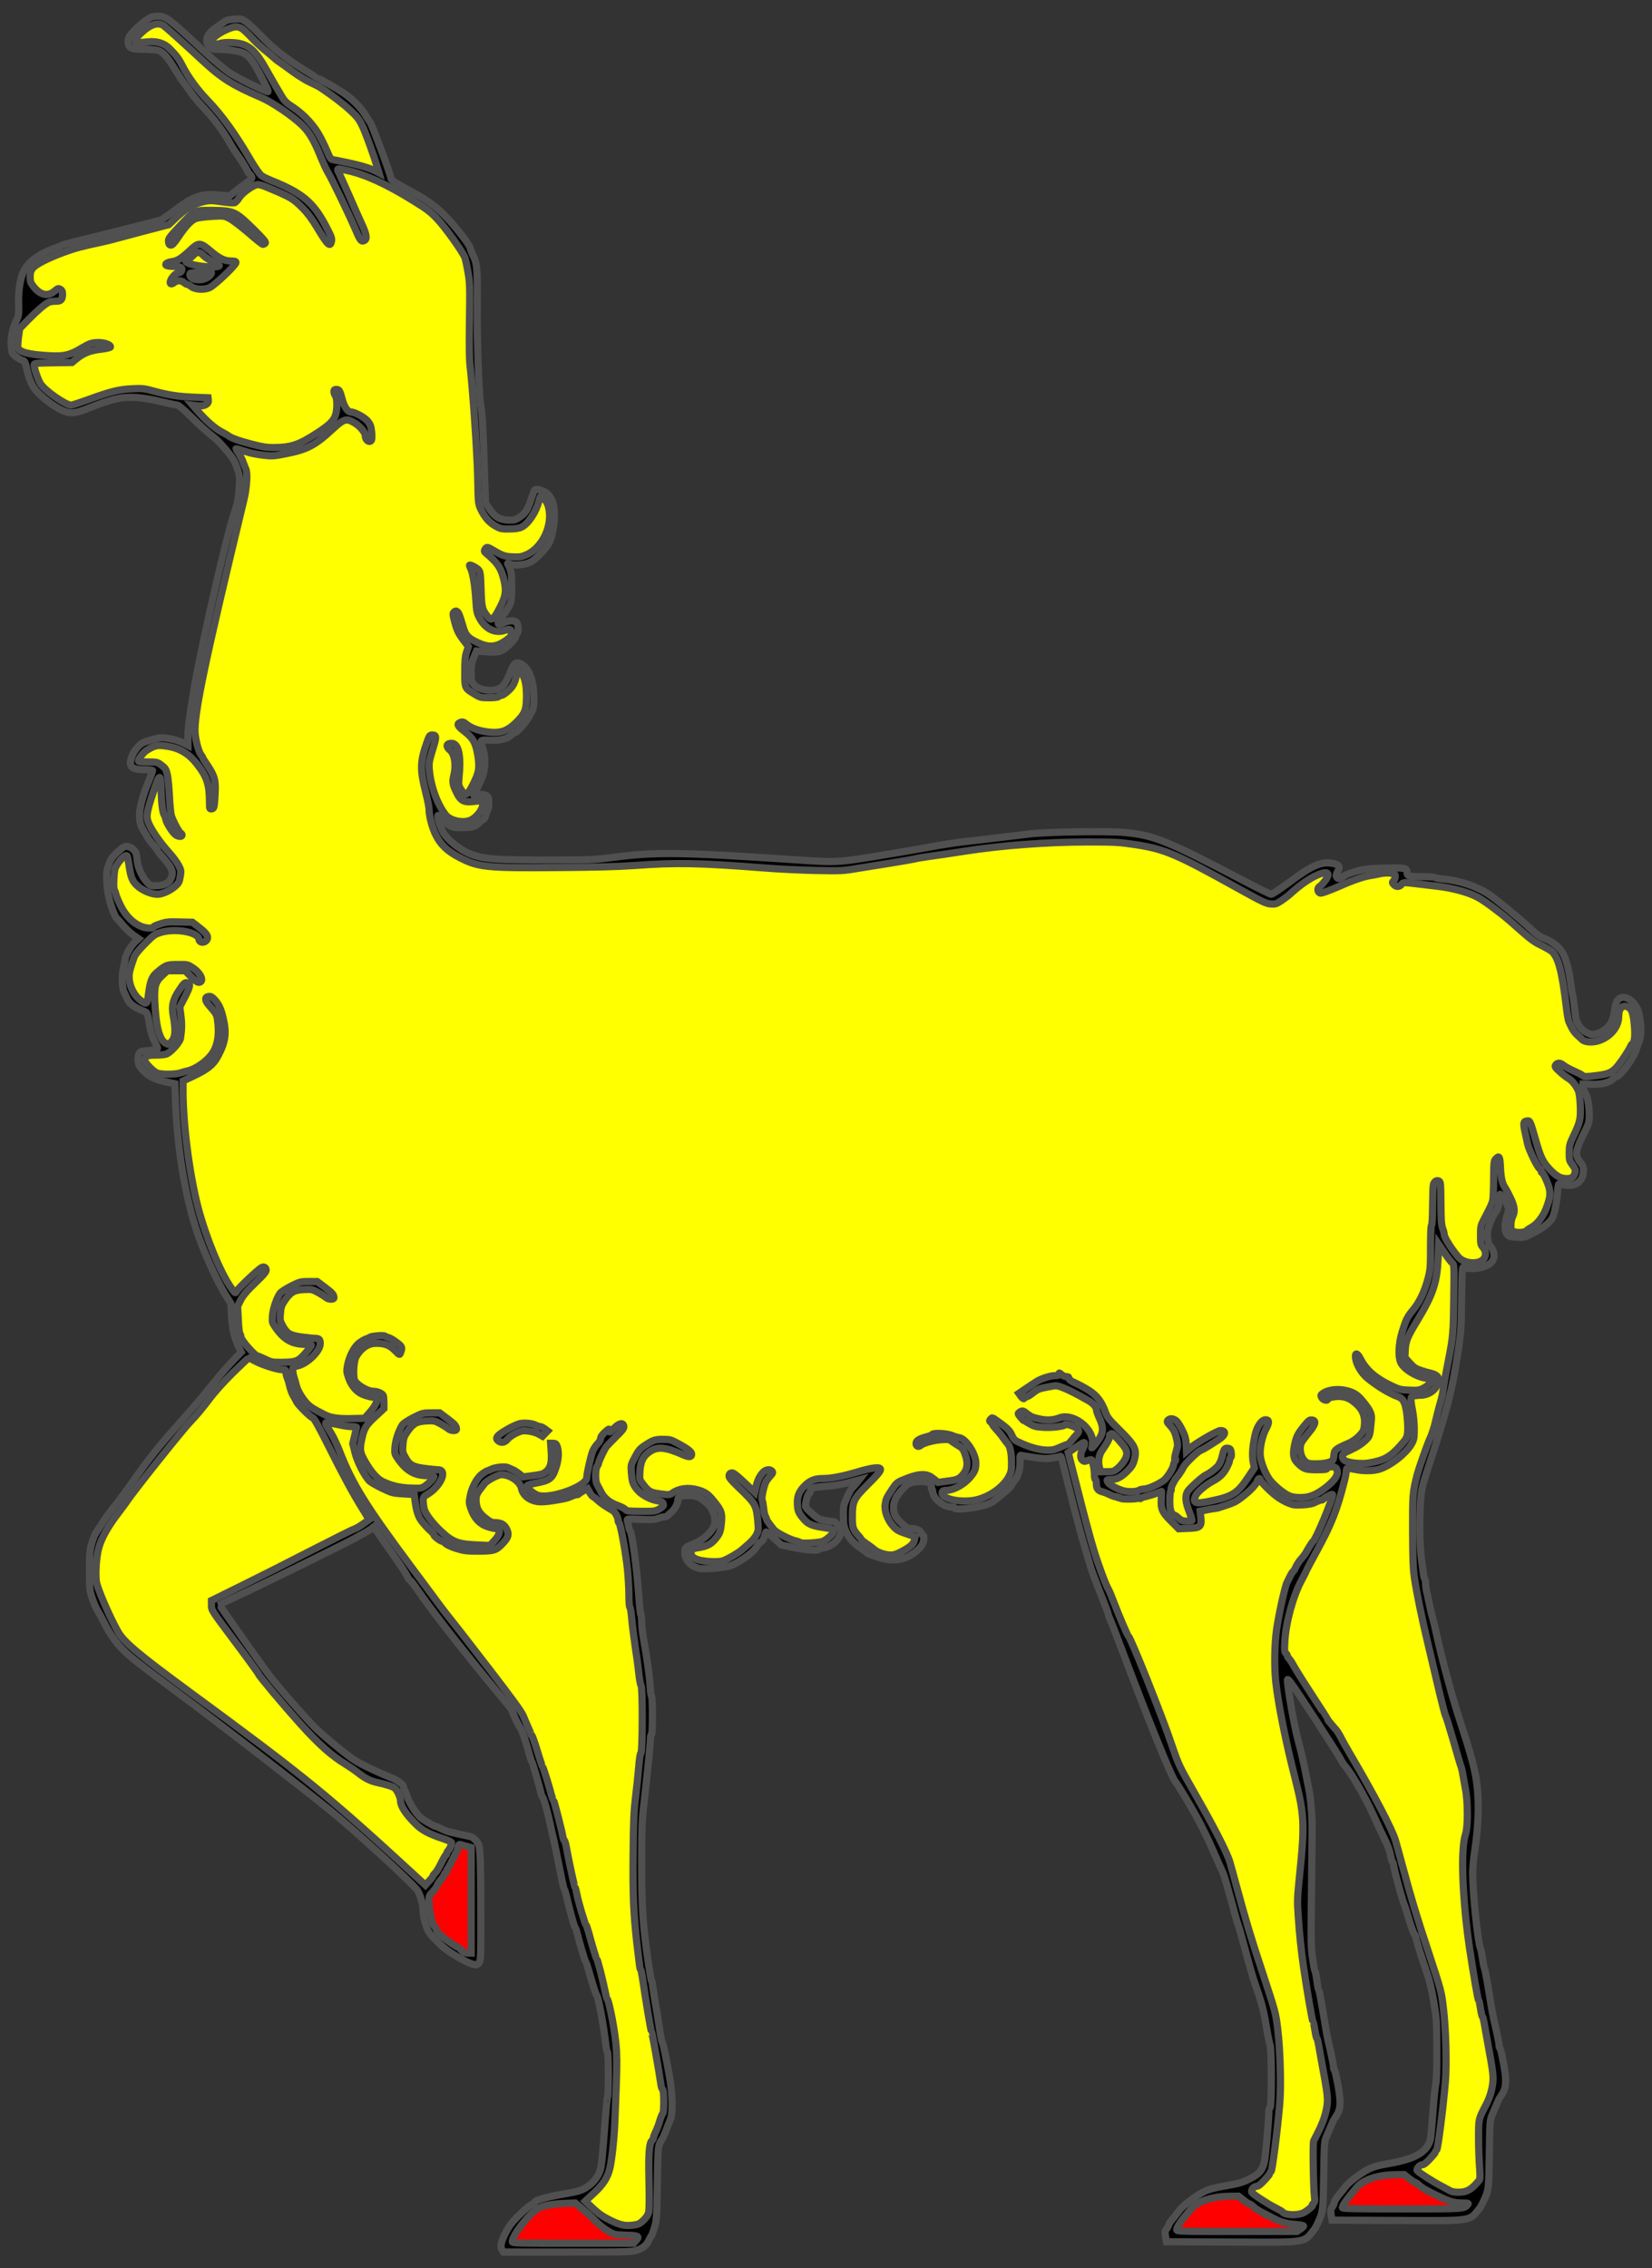 <?xml version="1.0" encoding="utf-8"?>
<svg xmlns="http://www.w3.org/2000/svg" xmlns:dc="http://purl.org/dc/elements/1.1/"
     xmlns:xl="http://www.w3.org/1999/xlink"
     xmlns:xlink="http://www.w3.org/1999/xlink"
     version="1.1"
     viewBox="67.5 81 229.5 315"
     width="229.5"
     height="315"
     preserveAspectRatio="xMidYMid meet"
     zoomAndPan="magnify"
     contentScriptType="application/ecmascript"
     contentStyleType="text/css">
   <rect x="67.5" y="81" width="229.5" height="315" fill="#333333" stroke="none"/>
   <defs/>
   <g stroke-opacity="1" stroke-dasharray="none" stroke="#505050" fill="#ffff00"
      fill-opacity="1">
      <title>Llama Passant</title>
      <g>
         <title>Art</title>
         <g>
            <g>
               <g  id="outline-0">
                  <path
                        d="M 88.503 83.392 C 87.836 83.705 86.692 84.631 85.971 85.434 C 85.413 86.061 85.304 86.278 85.304 86.714 C 85.304 87.667 85.644 87.844 87.509 87.844 C 88.285 87.844 89.143 87.912 89.429 87.994 C 90.123 88.184 90.79 88.919 91.825 90.662 C 92.315 91.465 92.873 92.309 93.064 92.541 C 93.254 92.759 93.663 93.317 93.949 93.766 C 94.248 94.215 94.929 95.046 95.46 95.604 C 97.257 97.51 98.591 99.307 99.612 101.172 C 99.816 101.526 100.279 102.248 100.66 102.765 C 101.028 103.282 101.491 104.017 101.695 104.412 C 101.886 104.793 102.103 105.147 102.185 105.202 C 102.253 105.243 102.376 105.392 102.457 105.542 C 102.566 105.76 102.457 105.882 101.681 106.441 C 101.178 106.795 100.456 107.339 100.088 107.652 L 99.394 108.21 L 97.869 108.074 C 95.392 107.87 94.371 108.238 91.58 110.348 C 90.817 110.933 90.041 111.464 89.878 111.532 C 89.647 111.641 82.159 113.52 77.476 114.663 C 76.809 114.827 76.196 115.004 76.114 115.058 C 76.046 115.113 75.583 115.303 75.093 115.48 C 73.024 116.229 71.649 117.196 70.927 118.407 C 70.356 119.401 70.029 121.144 70.083 123.091 C 70.124 124.724 70.11 124.847 69.757 125.555 C 69.212 126.698 68.967 127.937 69.062 129.081 C 69.144 130.034 69.158 130.075 69.702 130.51 C 70.015 130.755 70.424 131 70.614 131.041 C 70.941 131.123 70.995 131.245 71.254 132.362 C 71.676 134.145 72.098 134.935 73.133 135.888 C 74.413 137.058 75.951 138.039 76.809 138.229 C 77.693 138.434 78.238 138.311 80.348 137.467 C 81.179 137.127 82.458 136.691 83.207 136.5 C 85.072 135.997 86.951 136.078 89.864 136.773 C 90.981 137.045 92.015 137.263 92.152 137.263 C 92.288 137.263 93.036 137.889 93.812 138.651 C 95.242 140.081 96.413 141.129 97.311 141.81 C 97.883 142.232 99.53 144.151 99.966 144.887 C 100.129 145.145 100.388 145.812 100.551 146.357 C 100.837 147.269 100.837 147.446 100.701 149.052 C 100.592 150.482 100.47 151.04 99.952 152.551 C 98.863 155.764 94.915 173.244 94.357 177.356 C 94.303 177.723 94.112 178.908 93.935 179.983 C 93.758 181.072 93.608 182.502 93.608 183.223 L 93.608 184.503 L 92.832 184.122 C 92.383 183.904 91.566 183.659 90.94 183.564 C 89.919 183.4 89.755 183.414 88.775 183.673 C 88.203 183.836 87.564 184.054 87.359 184.163 C 86.72 184.49 86.025 185.388 85.767 186.205 C 85.345 187.539 85.753 187.879 87.863 187.893 C 88.326 187.907 88.707 187.961 88.707 188.029 C 88.707 188.084 88.53 188.587 88.299 189.118 C 86.869 192.59 86.556 194.537 87.196 195.871 C 87.387 196.238 87.564 196.579 87.618 196.62 C 87.659 196.66 87.809 196.906 87.931 197.164 C 88.054 197.423 88.435 197.94 88.775 198.321 C 89.116 198.689 89.388 199.043 89.388 199.111 C 89.388 199.165 89.783 199.683 90.273 200.241 C 91.498 201.643 91.661 202.174 91.185 203.141 C 90.913 203.685 90.246 203.971 89.156 204.012 C 88.53 204.039 88.408 203.998 87.986 203.59 C 87.346 202.964 86.679 201.575 86.583 200.69 C 86.474 199.56 86.42 199.383 86.052 199.002 C 85.658 198.621 85.181 198.458 84.773 198.594 C 84.623 198.635 84.147 199.029 83.697 199.451 C 83.03 200.105 82.84 200.391 82.581 201.167 C 82.309 201.997 82.281 202.283 82.349 203.508 C 82.418 204.774 82.499 205.224 82.853 206.49 C 83.085 207.334 83.534 208.396 83.711 208.532 C 83.82 208.6 84.215 209.049 84.596 209.512 C 84.977 209.975 85.617 210.574 86.025 210.86 L 86.747 211.364 L 86.243 211.826 C 85.712 212.303 84.895 213.746 84.895 214.195 C 84.895 214.331 84.8 214.794 84.691 215.23 C 84.392 216.36 84.419 218.171 84.746 218.797 C 84.882 219.069 85.086 219.518 85.208 219.791 C 85.453 220.349 86.175 220.893 87.264 221.343 C 88.04 221.642 87.958 221.492 88.353 223.711 C 88.489 224.46 88.734 225.195 89.034 225.781 C 89.578 226.829 89.647 226.775 88.013 226.911 C 87.073 226.992 86.951 227.033 86.815 227.333 C 86.611 227.796 86.624 228.544 86.856 228.994 C 86.965 229.198 87.359 229.661 87.727 230.001 C 88.435 230.655 89.252 230.995 90.981 231.335 L 91.798 231.499 L 91.879 233.84 C 92.124 240.307 93.145 246.678 94.725 251.606 C 95.678 254.602 97.529 258.74 98.904 260.946 L 99.585 262.035 L 99.639 263.464 C 99.734 265.425 100.034 266.759 100.701 268.134 L 101.014 268.774 L 99.993 269.822 C 98.931 270.925 97.72 272.341 95.786 274.764 C 95.147 275.553 93.799 277.105 92.791 278.235 C 89.742 281.612 87.972 283.831 85.767 287.016 C 85.181 287.874 84.187 289.208 83.561 289.984 C 82.948 290.76 82.159 291.822 81.805 292.367 C 81.451 292.911 81.029 293.578 80.838 293.851 C 80.661 294.123 80.389 294.831 80.226 295.416 C 79.967 296.328 79.926 296.846 79.926 299.133 C 79.926 301.679 79.94 301.828 80.307 302.945 C 80.525 303.585 80.866 304.374 81.083 304.715 C 81.301 305.055 81.682 305.763 81.941 306.28 C 82.567 307.601 83.507 308.989 84.378 309.888 C 85.426 310.991 87.087 312.298 92.519 316.314 C 97.447 319.962 108.325 328.362 113.28 332.351 C 116.698 335.101 125.029 342.738 125.519 343.569 C 125.941 344.29 126.282 345.529 126.282 346.333 C 126.282 347.326 126.758 348.96 127.235 349.559 C 127.493 349.899 128.569 350.975 129.086 351.411 C 130.162 352.336 132.49 353.657 133.32 353.807 C 133.729 353.888 133.851 353.847 134.055 353.575 C 134.287 353.262 134.314 352.84 134.3 346.646 C 134.3 343.011 134.246 339.389 134.191 338.586 C 134.083 337.198 134.055 337.089 133.62 336.612 C 133.32 336.258 133.021 336.068 132.694 336.013 C 132.068 335.904 130.448 335.537 129.821 335.373 C 129.563 335.305 129.1 335.115 128.8 334.965 C 128.501 334.801 128.188 334.665 128.092 334.665 C 127.875 334.665 126.295 333.753 125.901 333.386 C 125.302 332.855 124.335 331.344 124.076 330.513 C 123.927 330.064 123.75 329.642 123.681 329.56 C 123.613 329.492 123.559 329.329 123.559 329.206 C 123.559 328.825 122.701 328.185 121.639 327.79 C 121.081 327.572 119.774 327.001 118.712 326.483 C 117.065 325.694 116.521 325.353 114.723 323.91 C 113.58 322.985 112.123 321.746 111.483 321.133 C 110.34 320.058 106.106 315.238 104.894 313.632 C 103.778 312.161 97.937 303.884 97.978 303.843 C 98.006 303.816 99.503 303.108 101.3 302.264 C 105.235 300.413 116.303 294.953 117.024 294.504 C 117.133 294.422 117.542 294.205 117.909 294.014 C 118.29 293.823 118.78 293.51 119.012 293.347 L 119.42 293.034 L 120.033 293.932 C 120.36 294.422 121.313 295.784 122.143 296.955 C 122.974 298.112 123.79 299.364 123.981 299.732 C 124.158 300.099 124.376 300.426 124.471 300.453 C 124.553 300.494 124.948 300.984 125.342 301.556 C 127.466 304.66 131.101 309.33 136.111 315.402 C 137.227 316.749 138.235 317.975 138.357 318.124 C 138.48 318.274 138.698 318.696 138.847 319.077 C 139.093 319.731 139.61 320.765 139.76 320.915 C 139.964 321.106 140.576 322.876 141.067 324.727 C 141.203 325.217 141.339 325.639 141.393 325.68 C 141.475 325.748 142.373 328.825 142.646 329.969 C 142.714 330.268 142.823 330.54 142.877 330.581 C 143.027 330.663 143.667 332.991 143.98 334.529 C 144.116 335.169 144.32 336.081 144.443 336.571 C 144.552 337.061 144.906 338.777 145.219 340.383 C 145.532 341.99 145.831 343.337 145.886 343.378 C 145.94 343.419 146.076 343.841 146.199 344.331 C 146.662 346.346 147.288 348.62 147.397 348.688 C 147.451 348.729 147.56 349.001 147.628 349.3 C 147.914 350.471 148.772 353.385 148.867 353.453 C 148.922 353.493 149.072 353.916 149.208 354.406 C 149.793 356.461 150.283 358.013 150.379 358.081 C 150.624 358.272 151.359 362.234 151.685 365.12 C 151.726 365.596 151.835 365.978 151.89 365.978 C 151.958 365.978 152.012 367.38 152.012 369.109 C 152.012 370.824 151.971 372.24 151.903 372.24 C 151.849 372.24 151.658 374.241 151.481 376.705 C 151.304 379.156 151.086 381.538 150.977 382.001 C 150.746 383.077 150.079 384.016 149.112 384.67 C 148.241 385.241 147.955 385.323 145.3 385.786 C 143.354 386.126 141.802 386.589 141.802 386.82 C 141.802 386.875 141.597 387.025 141.366 387.147 C 140.753 387.433 138.657 389.489 138.221 390.224 C 137.2 391.939 136.901 392.906 137.227 393.41 L 137.445 393.75 L 146.335 393.75 C 154.966 393.75 155.252 393.736 156.056 393.464 C 156.913 393.178 157.376 392.743 157.757 391.885 C 157.853 391.681 157.975 391.476 158.016 391.436 C 158.07 391.395 158.247 390.905 158.424 390.346 C 158.71 389.38 158.737 389.04 158.819 384.288 C 158.887 379.891 158.928 379.183 159.132 378.707 C 159.268 378.421 159.418 378.135 159.473 378.094 C 159.527 378.053 159.65 377.808 159.745 377.549 C 159.854 377.291 160.058 376.76 160.208 376.392 C 160.358 376.011 160.562 375.494 160.671 375.235 C 160.984 374.418 160.916 371.641 160.521 369.449 C 160.004 366.577 159.609 364.698 159.5 364.616 C 159.445 364.575 159.296 363.867 159.173 363.05 C 159.051 362.22 158.914 361.362 158.874 361.145 C 158.506 359.062 158.138 356.734 158.138 356.489 C 158.138 356.325 158.084 356.175 158.03 356.148 C 157.921 356.107 157.322 352.118 157.049 349.641 C 156.736 346.7 156.641 344.277 156.641 339.403 C 156.641 335.169 156.682 333.849 156.913 331.915 C 157.444 327.205 157.866 323.093 157.866 322.481 C 157.866 322.14 157.934 321.868 158.002 321.868 C 158.084 321.868 158.138 320.888 158.138 319.214 C 158.138 317.716 158.084 316.559 158.016 316.559 C 157.948 316.559 157.866 315.96 157.825 315.225 C 157.771 314.013 157.376 311.181 156.845 308.254 C 156.736 307.614 156.641 306.689 156.641 306.171 C 156.641 305.668 156.586 305.259 156.532 305.259 C 156.478 305.259 156.355 304.17 156.26 302.836 C 155.974 298.738 155.307 293.769 155.007 293.551 C 154.953 293.51 154.871 293.238 154.817 292.938 C 154.762 292.639 154.694 292.285 154.653 292.149 C 154.585 291.931 154.708 291.917 156.464 291.999 C 158.002 292.067 158.452 292.04 158.942 291.863 C 159.268 291.74 159.65 291.645 159.799 291.645 C 159.949 291.645 160.153 291.563 160.262 291.455 C 160.358 291.346 160.589 291.141 160.766 291.005 C 161.202 290.651 161.678 289.794 161.678 289.331 C 161.678 288.977 161.746 288.909 162.263 288.773 C 162.971 288.582 164.088 288.691 164.673 288.99 C 164.918 289.127 165.422 289.494 165.776 289.835 C 166.511 290.515 166.933 291.591 166.811 292.476 C 166.674 293.538 165.272 294.885 163.679 295.484 C 162.726 295.852 162.631 295.947 162.631 296.587 C 162.631 297.445 163.148 298.193 164.006 298.575 C 164.66 298.874 164.823 298.888 166.293 298.82 C 167.165 298.765 168.24 298.643 168.689 298.52 C 170.023 298.166 172.256 296.587 172.705 295.661 C 172.814 295.443 173.046 295.185 173.223 295.117 C 173.427 295.021 173.577 294.79 173.686 294.395 C 173.767 294.082 173.876 293.796 173.917 293.755 C 173.972 293.728 174.475 294.123 175.033 294.627 L 176.041 295.552 L 177.756 295.92 C 179.431 296.26 181.282 296.396 181.282 296.151 C 181.282 296.097 181.568 296.002 181.908 295.961 C 183.011 295.838 184.277 294.681 184.277 293.796 C 184.277 293.442 183.583 292.285 183.406 292.326 C 183.256 292.353 182.045 292.163 181.554 292.04 C 181.269 291.972 180.724 291.591 180.207 291.114 C 179.363 290.338 179.349 290.297 179.431 289.794 C 179.567 288.99 179.785 288.378 179.934 288.378 C 180.002 288.378 180.057 288.269 180.057 288.119 C 180.057 287.656 180.425 287.534 182.154 287.411 C 183.215 287.343 184.386 287.153 185.339 286.908 L 186.85 286.513 L 186.442 287.03 C 186.21 287.33 185.965 287.588 185.897 287.643 C 185.68 287.779 184.822 289.63 184.727 290.148 C 184.686 290.406 184.658 290.801 184.658 291.033 C 184.672 291.25 184.672 291.74 184.672 292.122 C 184.686 293.592 185.584 295.021 187.177 296.07 C 187.599 296.356 187.953 296.628 187.953 296.669 C 187.953 296.764 189.314 297.227 190.349 297.486 C 191.302 297.731 192.432 297.663 193.331 297.309 C 194.229 296.941 195.196 296.192 195.59 295.539 C 195.849 295.117 195.944 294.232 195.74 294.232 C 195.686 294.232 195.577 294.096 195.509 293.932 C 195.332 293.524 194.815 293.279 194.12 293.279 C 193.63 293.279 193.453 293.184 192.772 292.571 C 191.887 291.754 191.629 291.25 191.629 290.325 C 191.629 289.494 192.024 288.718 192.936 287.738 C 193.698 286.921 194.12 286.758 195.509 286.744 C 196.503 286.744 196.993 287.016 196.897 287.507 C 196.87 287.683 196.897 287.833 196.952 287.833 C 197.02 287.833 197.074 287.969 197.074 288.133 C 197.074 288.922 198.3 290.08 199.307 290.243 C 199.62 290.297 199.906 290.325 199.974 290.311 C 200.029 290.297 200.07 290.352 200.07 290.42 C 200.07 290.651 201.839 290.57 203.269 290.27 C 204.78 289.943 205.216 289.766 205.951 289.14 C 206.223 288.909 206.795 288.446 207.203 288.106 C 207.625 287.765 207.993 287.37 208.047 287.221 C 208.088 287.071 208.279 286.799 208.442 286.608 C 208.932 286.077 209.232 285.029 209.204 283.981 C 209.177 283.136 209.204 283.055 209.422 283.123 C 209.558 283.164 210.362 283.286 211.192 283.409 C 212.431 283.586 212.921 283.599 213.697 283.477 C 214.242 283.395 214.732 283.3 214.786 283.259 C 214.909 283.191 214.881 283.055 216.066 287.833 C 217.046 291.754 217.999 295.307 218.544 296.995 C 218.721 297.594 218.898 298.18 218.925 298.316 C 218.993 298.67 219.823 300.903 220.695 303.095 C 221.103 304.116 221.443 305.028 221.443 305.109 C 221.443 305.205 221.58 305.559 221.729 305.913 C 221.893 306.267 222.778 308.554 223.703 311.018 C 227.12 320.085 230.252 327.804 230.769 328.403 C 231.109 328.811 232.593 331.262 233.737 333.318 C 234.39 334.475 235.411 336.571 236.024 338.001 C 236.637 339.417 237.222 340.71 237.304 340.86 C 237.399 341.009 237.671 341.84 237.916 342.698 C 238.148 343.555 238.406 344.44 238.475 344.672 C 238.543 344.889 238.788 345.788 239.005 346.646 C 239.237 347.503 239.482 348.334 239.564 348.484 C 239.632 348.633 240.081 350.253 240.571 352.078 C 241.061 353.916 241.619 355.849 241.81 356.366 C 242.749 359.034 243.008 359.974 243.376 362.166 C 243.593 363.473 243.838 364.725 243.934 364.956 C 244.179 365.542 244.179 373.629 243.934 373.71 C 243.852 373.737 243.77 373.955 243.77 374.187 C 243.784 375.303 243.321 380.436 243.158 381.198 C 242.885 382.41 242.409 382.954 241.02 383.635 C 240.081 384.098 239.536 384.247 237.807 384.547 C 236.201 384.819 235.493 385.01 234.744 385.377 C 233.71 385.868 231.776 387.351 231.314 388.005 C 231.164 388.223 230.783 388.699 230.47 389.08 C 230.143 389.462 229.884 389.843 229.884 389.924 C 229.884 390.02 229.748 390.265 229.598 390.483 C 229.34 390.837 229.312 390.959 229.421 391.599 L 229.544 392.321 L 238.556 392.361 C 249.352 392.402 248.535 392.525 250.06 390.646 C 250.183 390.496 250.414 390.074 250.577 389.707 C 251.312 388.127 251.312 388.1 251.394 383.131 C 251.462 378.598 251.476 378.407 251.789 377.685 C 251.966 377.277 252.266 376.569 252.456 376.12 C 252.647 375.671 252.837 375.276 252.878 375.235 C 252.933 375.194 253.11 374.935 253.259 374.663 C 253.763 373.792 253.79 372.784 253.355 370.484 C 253.15 369.354 252.933 368.428 252.864 368.428 C 252.81 368.428 252.756 368.278 252.756 368.101 C 252.756 367.788 252.524 366.617 251.993 364.344 C 251.884 363.854 251.707 362.942 251.612 362.302 C 251.176 359.579 250.795 357.469 250.714 357.401 C 250.659 357.36 250.536 356.747 250.441 356.039 C 250.346 355.331 250.223 354.719 250.169 354.678 C 250.114 354.637 249.978 353.875 249.842 352.963 C 249.624 351.479 249.611 350.594 249.692 344.045 C 249.733 340.043 249.788 336.095 249.788 335.278 C 249.815 333.386 249.584 330.676 249.311 329.356 C 249.189 328.798 248.944 327.532 248.753 326.565 C 248.562 325.585 248.127 323.747 247.786 322.481 C 247.256 320.52 246.357 315.347 246.357 314.285 C 246.357 314.149 246.602 314.367 246.915 314.803 C 247.746 315.892 253.559 324.863 253.79 325.381 C 253.886 325.639 254.212 326.102 254.485 326.415 C 255.301 327.355 257.18 330.622 258.215 332.909 C 258.732 334.066 259.467 335.618 259.835 336.367 C 260.257 337.211 260.584 338.082 260.679 338.654 C 260.774 339.158 260.897 339.566 260.938 339.566 C 260.992 339.566 261.074 339.825 261.128 340.138 C 261.169 340.465 261.305 341.023 261.4 341.404 C 261.509 341.772 261.782 342.793 262.013 343.651 C 262.245 344.508 262.517 345.393 262.626 345.625 C 262.721 345.842 263.021 346.795 263.293 347.721 C 263.565 348.647 263.878 349.491 263.987 349.6 C 264.096 349.709 264.191 349.899 264.191 350.022 C 264.191 350.281 265.035 352.976 265.757 355.059 C 266.07 355.944 266.41 357.373 266.669 358.939 C 267.077 361.335 267.091 361.553 267.105 365.637 C 267.118 368.51 267.064 370.048 266.955 370.47 C 266.873 370.81 266.696 372.485 266.574 374.214 C 266.451 375.929 266.288 377.631 266.233 377.985 C 265.879 379.768 264.219 380.789 260.679 381.416 C 259.086 381.688 258.365 381.879 257.616 382.246 C 256.649 382.709 254.784 384.125 254.403 384.683 C 254.294 384.833 253.954 385.269 253.641 385.65 C 253.096 386.29 252.851 386.712 252.824 387.011 C 252.824 387.079 252.701 387.324 252.565 387.528 C 252.347 387.842 252.334 388.019 252.429 388.618 L 252.551 389.325 L 261.564 389.366 C 272.36 389.407 271.543 389.53 273.068 387.651 C 273.19 387.501 273.422 387.079 273.585 386.712 C 274.32 385.132 274.32 385.105 274.402 380.136 C 274.47 375.603 274.483 375.412 274.797 374.69 C 274.974 374.282 275.273 373.574 275.464 373.125 C 275.654 372.676 275.845 372.281 275.886 372.24 C 275.94 372.199 276.117 371.94 276.267 371.668 C 276.771 370.797 276.798 369.789 276.362 367.489 C 276.158 366.359 275.94 365.433 275.872 365.433 C 275.818 365.433 275.763 365.283 275.763 365.106 C 275.763 364.793 275.532 363.622 275.001 361.349 C 274.892 360.859 274.715 359.947 274.62 359.307 C 274.198 356.597 273.83 354.596 273.721 354.338 C 273.653 354.188 273.531 353.575 273.449 352.976 C 273.354 352.377 273.245 351.764 273.177 351.615 C 272.795 350.73 272.087 343.868 272.087 341.118 C 272.087 340.438 272.21 339.09 272.36 338.123 C 272.959 334.121 273.027 330.799 272.537 327.858 C 272.278 326.266 271.57 323.747 270.386 320.166 C 269.365 317.103 267.881 311.671 267.118 308.186 C 266.846 306.906 266.56 305.749 266.506 305.599 C 266.438 305.45 266.261 304.687 266.097 303.898 C 265.934 303.108 265.743 302.25 265.675 301.978 C 265.607 301.706 265.553 301.243 265.553 300.944 C 265.553 300.658 265.498 300.358 265.43 300.29 C 265.362 300.208 265.28 299.882 265.24 299.541 C 265.199 299.201 265.076 298.221 264.954 297.363 C 264.709 295.552 264.668 291.563 264.872 289.14 C 264.995 287.643 265.103 287.248 266.315 283.572 C 268.561 276.711 269.269 273.947 270.059 268.678 C 270.467 266.037 270.495 265.547 270.549 261.381 C 270.603 257.27 270.631 256.916 270.835 257.011 C 271.38 257.229 272.509 257.229 273.381 256.998 C 274.851 256.589 275.396 255.691 274.851 254.547 C 274.729 254.288 274.579 254.071 274.524 254.071 C 274.361 254.071 274.13 253.131 274.13 252.478 C 274.13 251.647 274.592 250.313 275.178 249.469 C 275.627 248.816 275.695 248.598 275.736 247.781 C 275.777 247.277 275.845 246.855 275.899 246.855 C 276.09 246.855 276.662 247.726 276.907 248.366 C 277.138 248.965 277.138 249.02 276.866 249.85 C 276.498 250.967 276.498 251.988 276.866 252.423 C 277.097 252.709 277.288 252.764 278.187 252.818 C 279.221 252.873 279.248 252.873 280.528 252.219 C 281.903 251.525 282.829 250.776 283.196 250.068 C 283.455 249.578 283.768 247.944 283.891 246.406 C 283.959 245.494 284 245.358 284.19 245.439 C 284.313 245.494 284.748 245.562 285.184 245.603 C 286.586 245.712 287.471 244.922 287.471 243.52 C 287.471 243.098 287.376 242.812 287.144 242.54 C 286.205 241.41 286.273 240.933 287.825 237.816 C 288.22 237.012 288.288 236.726 288.288 235.937 C 288.288 234.466 288.016 233.091 287.648 232.642 C 287.444 232.397 287.335 232.111 287.362 231.893 L 287.403 231.539 L 288.628 231.58 C 290.044 231.608 291.093 231.349 291.569 230.845 C 291.732 230.668 291.964 230.518 292.059 230.518 C 292.536 230.518 294.428 227.986 294.782 226.843 C 294.891 226.502 295.027 226.107 295.095 225.958 C 295.531 224.923 295.572 223.82 295.231 221.942 C 295 220.607 293.883 219.437 292.93 219.518 C 292.318 219.573 291.977 220.036 291.841 221.07 C 291.637 222.459 291.419 223.031 290.875 223.63 C 290.357 224.188 289.377 224.664 288.724 224.664 C 288.234 224.664 287.39 224.174 287.036 223.684 C 286.477 222.908 286.409 222.663 286.246 221.098 C 286.164 220.254 286.028 219.369 285.96 219.151 C 285.906 218.919 285.783 218.184 285.701 217.517 C 285.511 215.951 285.089 214.318 284.68 213.501 C 284.231 212.63 283.278 211.826 282.162 211.377 C 281.413 211.091 280.977 210.778 279.888 209.771 C 278.5 208.464 275.491 205.986 274.361 205.224 C 272.755 204.121 270.277 203.277 268.03 203.086 C 267.418 203.032 266.873 202.923 266.832 202.868 C 266.792 202.8 265.975 202.746 265.022 202.746 C 263.197 202.746 262.966 202.678 262.966 202.106 C 262.966 201.548 262.571 201.48 259.848 201.561 C 257.738 201.616 257.098 201.684 256.023 201.97 C 255.301 202.161 254.485 202.474 254.199 202.664 C 253.586 203.086 253.368 203.1 253.178 202.787 C 253.082 202.61 253.123 202.406 253.341 202.024 C 253.695 201.385 253.559 201.099 252.81 200.935 C 251.122 200.568 249.842 201.112 246.561 203.563 C 245.363 204.448 244.26 205.183 244.111 205.196 C 243.975 205.196 242.191 204.325 240.176 203.263 C 229.544 197.709 227.91 197.028 223.853 196.62 C 221.634 196.388 213.044 196.511 210.552 196.81 C 209.545 196.933 207.244 197.205 205.447 197.423 C 203.65 197.641 201.785 197.858 201.295 197.913 C 200.492 197.981 197.823 198.403 196.462 198.662 C 195.427 198.866 190.88 199.642 188.498 200.023 C 183.991 200.745 183.488 200.772 178.696 200.445 C 161.937 199.329 158.724 199.274 152.489 200.091 C 150.065 200.404 149.521 200.432 143.544 200.432 C 136.656 200.432 134.954 200.323 133.361 199.792 C 131.823 199.288 130.189 198.131 129.236 196.865 C 128.868 196.388 128.324 194.918 128.324 194.414 C 128.324 194.155 128.365 194.169 128.664 194.578 C 128.855 194.836 129.331 195.245 129.712 195.49 C 130.366 195.898 130.516 195.939 131.537 195.939 C 133.075 195.939 133.429 195.844 134.083 195.245 C 134.382 194.945 134.695 194.714 134.75 194.714 C 134.804 194.714 134.927 194.455 135.008 194.128 C 135.104 193.815 135.226 193.502 135.294 193.434 C 135.349 193.352 135.403 192.944 135.403 192.508 C 135.403 191.827 135.362 191.691 135.063 191.501 C 134.722 191.283 134.028 191.283 133.456 191.514 C 133.252 191.596 133.32 191.378 133.783 190.48 C 134.096 189.853 134.464 189.009 134.6 188.601 C 134.954 187.58 134.94 186.028 134.573 184.939 C 134.409 184.476 134.314 184.013 134.355 183.918 C 134.409 183.782 134.709 183.754 135.58 183.795 C 136.928 183.863 138.058 183.591 138.548 183.06 C 138.711 182.883 138.943 182.733 139.038 182.733 C 139.256 182.733 140.372 181.563 140.753 180.923 C 141.652 179.452 141.666 179.425 141.666 177.9 C 141.666 175.94 141.203 174.374 140.399 173.585 C 139.8 173.013 139.269 172.904 138.902 173.299 C 138.793 173.435 138.562 173.912 138.385 174.361 C 137.908 175.654 137.472 176.321 136.887 176.607 C 135.852 177.138 133.974 176.839 133.293 176.035 C 132.98 175.668 132.953 175.518 132.953 174.388 C 132.953 173.326 133.007 173.013 133.32 172.278 L 133.701 171.407 L 134.954 171.502 C 136.833 171.638 137.159 171.556 138.18 170.603 C 138.725 170.086 139.093 169.637 139.147 169.392 C 139.201 169.16 139.297 168.956 139.365 168.915 C 139.569 168.779 139.501 167.663 139.269 167.431 C 138.97 167.118 138.099 167.159 137.445 167.499 C 137.105 167.676 136.833 167.744 136.765 167.676 C 136.628 167.54 136.737 166.941 136.901 166.941 C 137.105 166.941 138.221 165.348 138.412 164.763 C 138.548 164.341 138.602 163.578 138.589 162.312 C 138.575 160.515 138.534 160.325 138.017 159.276 C 137.99 159.208 138.085 159.222 138.235 159.304 C 138.698 159.549 140.086 159.481 140.903 159.181 C 141.475 158.963 141.856 158.664 142.605 157.888 C 143.776 156.649 144.048 156.132 144.32 154.607 C 144.756 152.116 144.511 150.455 143.585 149.611 C 143.081 149.148 142.128 148.835 141.815 149.025 C 141.747 149.08 141.516 149.611 141.325 150.237 C 140.821 151.789 140.508 152.279 139.705 152.81 C 139.093 153.205 138.916 153.259 138.18 153.232 C 136.887 153.205 136.179 152.769 135.335 151.448 L 134.954 150.863 L 134.777 145.731 C 134.6 140.231 134.491 138.515 134.314 137.508 C 134.028 136.024 133.756 128.523 133.797 123.513 C 133.838 118.04 133.797 117.604 133.13 116.284 C 132.966 115.93 132.816 115.548 132.816 115.439 C 132.816 115.113 130.951 112.676 129.631 111.287 C 128.092 109.681 127.085 108.932 124.716 107.639 C 122.198 106.264 121.789 105.991 121.789 105.706 C 121.789 105.474 120.863 102.819 120.087 100.845 C 119.883 100.314 119.57 99.498 119.379 99.007 C 119.189 98.517 118.957 98.027 118.876 97.918 C 118.78 97.809 118.481 97.347 118.209 96.897 C 117.65 95.944 116.371 94.678 115.186 93.889 C 114.41 93.371 111.919 91.928 111.796 91.928 C 111.769 91.928 110.98 91.465 110.054 90.893 C 107.236 89.151 105.548 87.83 103.628 85.843 C 102.879 85.067 101.994 84.25 101.654 84.018 C 101.055 83.624 100.973 83.596 100.02 83.664 C 99.272 83.719 98.918 83.814 98.659 84.032 C 98.468 84.182 98.019 84.495 97.665 84.726 C 96.249 85.638 95.841 86.687 96.59 87.449 C 96.93 87.79 97.093 87.844 97.72 87.844 C 99.122 87.858 100.796 88.089 101.341 88.375 C 102.144 88.783 102.689 89.505 103.86 91.778 C 104.772 93.535 104.881 93.82 104.608 93.712 C 103.084 93.126 100.429 91.792 99.353 91.07 C 98.591 90.553 97.066 89.273 95.732 88.021 C 91.049 83.651 90.627 83.324 89.606 83.256 C 89.211 83.229 88.734 83.297 88.503 83.392 Z"
                        fill="black"/>
               </g>
            </g>
            <g>
               <path d="M 90.286 84.604 C 90.736 84.944 93.268 87.218 95.786 89.559 C 98.319 91.901 99.843 92.854 103.751 94.528 C 105.343 95.209 108.243 97.183 109.537 98.463 C 110.517 99.443 111.184 100.6 112.11 102.928 C 112.423 103.691 112.818 104.562 113.008 104.861 C 113.485 105.61 115.894 110.593 116.752 112.581 C 117.542 114.446 117.678 114.623 118.127 114.391 C 118.522 114.173 118.426 113.561 117.787 112.172 C 117.514 111.6 116.766 109.912 116.126 108.428 C 115.472 106.958 114.805 105.46 114.628 105.093 C 114.247 104.344 114.233 104.344 115.704 104.671 C 118.318 105.256 121.177 106.563 124.893 108.864 C 126.758 110.008 127.316 110.43 128.242 111.41 C 129.331 112.553 131.686 115.834 132.068 116.746 C 132.163 116.991 132.367 117.917 132.517 118.816 C 132.776 120.327 132.789 120.831 132.721 125.487 C 132.667 128.945 132.694 130.932 132.803 131.817 C 133.157 134.799 133.797 143.988 133.865 147.337 C 133.933 150.945 133.933 150.945 134.314 151.762 C 134.831 152.851 135.485 153.586 136.37 154.076 C 137.037 154.444 137.214 154.484 138.276 154.457 C 139.065 154.457 139.61 154.375 139.937 154.212 C 140.876 153.776 141.965 152.129 142.373 150.577 C 142.455 150.223 142.578 149.924 142.632 149.924 C 142.904 149.924 143.476 150.659 143.653 151.231 C 144.402 153.736 142.959 157.017 140.644 158.038 C 139.937 158.337 139.692 158.378 138.739 158.337 C 137.622 158.283 137.309 158.174 136.016 157.411 C 135.199 156.935 135.117 156.921 134.886 157.275 C 134.736 157.52 134.763 157.602 135.063 157.861 C 136.615 159.168 137.078 159.848 137.459 161.359 C 137.881 163.007 137.786 163.769 136.928 165.416 C 136.138 166.982 135.771 167.281 135.321 166.723 C 134.477 165.689 134.409 165.403 134.328 162.843 C 134.26 160.692 134.219 160.406 133.974 160.134 C 133.701 159.835 132.844 159.385 132.735 159.494 C 132.708 159.522 132.776 159.739 132.898 159.984 C 133.198 160.583 133.484 162.326 133.606 164.355 C 133.715 165.961 133.742 166.124 134.191 166.955 C 134.981 168.371 136.302 168.983 137.609 168.548 C 138.371 168.289 138.534 168.357 138.534 168.929 C 138.534 169.31 138.439 169.46 137.963 169.814 C 136.492 170.903 135.485 170.998 133.824 170.222 C 132.531 169.609 132.19 169.256 131.85 168.098 C 131.36 166.424 131.224 166.07 130.992 165.92 C 130.842 165.825 130.72 165.852 130.584 165.988 C 130.42 166.152 130.407 166.301 130.529 166.805 C 130.911 168.384 131.115 168.861 131.823 169.814 L 132.571 170.794 L 132.313 171.556 C 132.122 172.155 132.068 172.741 132.068 174.306 C 132.068 176.607 132.054 176.566 133.429 177.397 C 134.205 177.873 134.314 177.9 135.43 177.9 C 136.193 177.9 136.669 177.846 136.792 177.723 C 136.873 177.642 137.064 177.56 137.187 177.56 C 137.309 177.56 137.731 177.288 138.099 176.947 C 138.793 176.321 139.079 175.749 139.297 174.524 C 139.392 173.925 139.515 173.898 139.882 174.374 C 140.413 175.055 140.644 176.022 140.644 177.696 C 140.631 179.616 140.427 180.133 139.174 181.358 C 138.044 182.461 137.173 182.801 135.703 182.693 C 134.355 182.597 133.062 182.189 132.367 181.631 C 131.918 181.263 131.768 181.209 131.469 181.318 C 130.911 181.522 131.047 181.821 132 182.556 C 133.198 183.469 133.565 184.122 133.851 185.728 C 134.151 187.485 134.069 188.179 133.402 189.554 C 132.694 191.038 132.367 191.433 132.04 191.228 C 131.904 191.147 131.659 190.847 131.482 190.548 C 131.196 190.071 131.183 189.922 131.264 188.996 C 131.578 185.946 131.21 184.231 130.243 184.231 C 129.495 184.231 129.399 184.667 130.026 185.184 C 130.652 185.701 130.897 187.24 130.57 188.574 C 130.311 189.622 130.366 189.949 131.006 191.215 C 131.469 192.154 131.986 192.44 133.021 192.331 C 134.545 192.168 134.518 192.154 134.559 192.563 C 134.654 193.339 133.715 194.578 132.762 194.945 C 131.7 195.34 130.039 194.959 129.413 194.169 C 128.242 192.685 127.303 190.085 127.139 187.825 C 127.071 186.967 127.126 186.668 127.561 185.252 C 128.16 183.373 128.16 183.074 127.575 183.074 C 127.194 183.074 127.153 183.128 126.785 184.163 C 125.86 186.777 125.846 187.907 126.636 191.024 C 126.894 192.018 127.099 193.066 127.099 193.339 C 127.099 194.251 127.507 195.871 128.011 196.892 C 128.691 198.308 129.685 199.247 131.401 200.118 C 134.001 201.453 135.144 201.561 145.083 201.48 C 150.188 201.439 153.482 201.357 155.688 201.194 C 161.501 200.772 164.401 200.826 173.658 201.534 C 175.646 201.698 178.9 201.847 180.901 201.888 C 184.168 201.956 184.713 201.929 186.21 201.67 C 187.136 201.521 189.26 201.18 190.948 200.908 C 192.636 200.636 194.229 200.363 194.515 200.295 C 194.787 200.214 195.672 200.064 196.489 199.955 C 197.292 199.846 199.525 199.519 201.431 199.22 C 206.536 198.417 213.03 197.927 218.516 197.927 C 222.396 197.927 222.927 197.954 225.119 198.281 C 229.38 198.934 230.796 199.533 239.945 204.625 C 242.804 206.204 243.376 206.476 243.988 206.531 C 244.628 206.585 244.791 206.544 245.431 206.136 C 245.826 205.877 246.398 205.455 246.697 205.183 C 247.923 204.066 249.066 203.236 250.06 202.732 C 251.816 201.847 252.483 202.092 251.585 203.304 C 251.312 203.672 250.972 204.039 250.822 204.121 C 250.441 204.325 250.536 204.979 250.959 205.033 C 251.122 205.06 252.17 204.679 253.273 204.203 C 255.356 203.277 256.758 202.787 257.793 202.61 C 258.133 202.555 258.773 202.433 259.222 202.338 C 259.726 202.229 260.298 202.201 260.693 202.256 C 261.264 202.351 261.332 202.392 261.332 202.705 C 261.332 202.909 261.237 203.182 261.101 203.318 C 260.897 203.549 260.897 203.576 261.128 203.835 C 261.441 204.189 261.891 204.189 262.19 203.835 C 262.449 203.522 262.53 203.522 263.987 203.699 C 264.586 203.767 265.934 203.93 266.982 204.053 C 269.106 204.284 271.284 204.856 272.564 205.496 C 273.34 205.877 274.279 206.531 276.185 208.015 C 276.594 208.328 277.724 209.294 278.69 210.166 C 280.106 211.418 280.691 211.854 281.617 212.289 C 282.257 212.602 282.924 212.984 283.088 213.133 C 284 213.977 284.503 215.924 285.089 220.784 C 285.198 221.751 285.361 222.704 285.456 222.895 C 285.906 223.916 286.192 224.365 286.641 224.76 C 286.913 225.005 287.226 225.291 287.335 225.4 C 287.716 225.754 288.819 225.808 289.69 225.495 C 291.27 224.937 292.372 223.575 292.372 222.159 C 292.372 221.002 292.93 220.458 293.693 220.866 C 294.197 221.138 294.414 221.765 294.55 223.412 C 294.687 224.855 294.578 225.767 294.265 225.971 C 294.183 226.012 294.088 226.148 294.033 226.284 C 293.747 226.965 292.386 228.966 291.882 229.429 C 291.215 230.042 290.725 230.205 288.942 230.41 C 287.798 230.546 287.58 230.546 287.376 230.369 C 287.24 230.246 286.668 229.96 286.11 229.715 C 285.552 229.47 284.925 229.116 284.694 228.939 C 284.258 228.558 283.836 228.558 283.605 228.926 C 283.482 229.13 283.564 229.266 284.204 229.838 C 284.612 230.219 285.13 230.614 285.347 230.736 C 285.851 231.009 286.368 231.635 286.709 232.343 C 286.899 232.765 286.981 233.323 287.036 234.548 C 287.104 236.427 287.008 236.849 286.055 238.823 C 285.565 239.871 285.511 240.075 285.497 241.069 C 285.497 242.09 285.524 242.199 285.96 242.798 C 286.328 243.302 286.396 243.506 286.314 243.819 C 286.164 244.446 285.865 244.677 285.198 244.677 C 284.313 244.677 283.727 244.364 282.829 243.424 C 281.835 242.376 281.522 241.736 280.814 239.231 C 280.065 236.631 280.065 236.618 279.616 236.672 C 279.126 236.726 279.085 236.999 279.371 238.278 C 279.493 238.837 279.657 239.558 279.725 239.885 C 279.888 240.661 281.059 243.071 281.372 243.288 C 281.508 243.384 281.617 243.561 281.617 243.67 C 281.617 243.778 281.672 243.86 281.726 243.86 C 281.889 243.86 282.488 245.153 282.706 245.943 C 282.924 246.774 282.829 247.441 282.284 248.856 C 281.808 250.054 281.018 251.048 280.188 251.484 C 279.97 251.593 279.684 251.797 279.548 251.92 C 279.276 252.192 278.323 252.246 277.751 252.029 C 277.438 251.906 277.397 251.824 277.397 251.171 C 277.397 250.749 277.492 250.245 277.628 249.973 C 277.996 249.251 277.928 248.557 277.329 247.332 C 277.043 246.733 276.703 246.093 276.566 245.902 C 276.199 245.399 275.995 244.486 275.94 243.002 C 275.872 241.587 275.763 241.423 275.273 241.968 C 275.042 242.226 275.014 242.499 275.001 244.731 C 274.987 246.079 274.933 247.413 274.878 247.672 C 274.783 248.135 274.524 248.693 273.599 250.449 C 273.217 251.184 273.177 251.361 273.177 252.532 C 273.177 253.717 273.204 253.866 273.517 254.234 C 274.116 254.942 273.925 255.854 273.108 256.194 C 272.128 256.603 270.699 256.29 270.073 255.541 C 269.12 254.411 268.139 252.845 268.139 252.451 C 268.139 252.314 268.044 251.933 267.922 251.606 C 267.745 251.13 267.69 250.408 267.676 248.094 C 267.663 245.48 267.636 245.167 267.431 245.031 C 267.118 244.84 266.751 245.058 266.628 245.507 C 266.574 245.684 266.533 247.005 266.519 248.448 C 266.506 250.027 266.451 251.089 266.37 251.144 C 266.288 251.198 266.233 252.369 266.233 254.207 C 266.233 256.97 266.206 257.297 265.893 258.522 C 265.43 260.306 264.695 261.844 263.824 262.892 C 263.007 263.873 262.816 264.24 262.272 266.037 C 261.795 267.576 261.727 269.427 262.095 270.217 C 262.558 271.183 264.314 272.245 265.702 272.409 C 266.07 272.449 266.41 272.531 266.438 272.599 C 266.56 272.79 265.825 273.511 265.199 273.811 C 264.668 274.07 264.423 274.11 263.266 274.056 C 262.027 274.001 261.863 273.961 260.652 273.375 C 258.528 272.341 257.303 271.265 256.486 269.686 C 256.037 268.815 255.696 268.815 255.832 269.686 C 255.955 270.544 256.676 271.742 257.48 272.395 C 258.814 273.498 260.624 274.587 261.673 274.941 C 262.476 275.213 262.775 275.839 262.98 277.704 C 263.061 278.521 263.102 279.542 263.048 279.964 C 262.966 280.645 262.857 280.836 262.136 281.653 C 260.665 283.327 259.78 283.817 257.643 284.171 C 256.581 284.348 254.839 284.171 254.308 283.817 C 253.858 283.531 253.899 282.946 254.389 282.714 C 254.58 282.619 255.124 282.36 255.615 282.115 C 256.105 281.884 256.799 281.421 257.139 281.081 C 257.806 280.427 257.793 280.509 257.997 278.358 C 258.106 277.378 257.915 276.928 256.881 275.662 C 256.145 274.737 255.655 274.41 254.634 274.138 C 253.368 273.811 251.98 273.974 251.204 274.56 C 250.972 274.737 250.959 274.805 251.122 275.104 C 251.299 275.431 251.939 275.594 251.939 275.308 C 251.939 275.091 253.055 274.873 253.79 274.941 C 254.662 275.036 255.206 275.308 256.037 276.084 C 256.853 276.847 257.18 277.8 257.044 278.984 C 256.962 279.665 256.881 279.828 256.322 280.414 C 255.955 280.795 255.369 281.203 254.934 281.394 C 253.042 282.211 252.851 282.374 252.81 283.068 C 252.796 283.368 252.715 283.695 252.633 283.804 C 252.402 284.089 251.394 284.294 250.264 284.294 C 249.447 284.294 249.189 284.239 248.889 284.008 C 248.195 283.463 247.909 282.115 248.317 281.312 C 248.426 281.108 248.889 280.482 249.352 279.924 C 250.278 278.794 250.4 278.276 249.733 278.195 C 249.434 278.154 249.257 278.303 248.617 279.093 C 247.759 280.155 247.555 280.591 247.31 281.857 C 247.079 283 247.201 283.627 247.759 284.171 C 248.59 285.002 248.876 285.11 250.414 285.11 C 251.53 285.11 251.83 285.07 251.884 284.906 C 252.007 284.593 252.987 284.634 253.164 284.961 C 253.532 285.655 253.11 286.417 251.816 287.466 C 250.428 288.568 249.407 288.99 248.113 288.977 C 247.351 288.963 246.902 288.882 246.48 288.677 C 245.717 288.31 244.424 287.221 243.906 286.513 C 243.28 285.669 242.654 284.062 242.572 283.123 C 242.491 282.034 242.858 280.373 243.403 279.379 C 243.852 278.535 243.825 278.167 243.321 278.167 C 242.763 278.167 242.109 279.107 241.851 280.318 C 241.51 281.843 241.429 283.123 241.592 283.994 L 241.756 284.852 L 240.925 286.104 C 239.468 288.323 238.76 288.8 235.942 289.399 C 233.533 289.93 233.111 289.794 233.628 288.664 C 233.859 288.174 235.071 287.166 236.01 286.676 C 236.882 286.227 237.453 285.669 237.889 284.865 C 238.134 284.416 238.325 283.926 238.325 283.776 C 238.325 283.613 238.393 283.45 238.475 283.409 C 238.624 283.313 238.57 282.537 238.406 282.265 C 238.352 282.183 238.161 282.115 237.971 282.115 C 237.603 282.115 237.508 282.292 237.249 283.409 C 237.154 283.776 236.936 284.28 236.746 284.525 C 236.446 284.92 235.534 285.614 235.057 285.818 C 234.567 286.036 232.702 287.711 232.457 288.16 C 232.103 288.813 232.198 289.658 232.757 291.06 C 232.974 291.618 233.124 292.122 233.083 292.176 C 233.029 292.217 232.702 292.258 232.348 292.244 C 231.831 292.244 231.613 292.163 231.3 291.877 C 231.082 291.672 230.81 291.468 230.701 291.441 C 230.184 291.264 230.007 290.719 230.007 289.453 C 230.007 288.773 230.075 288.133 230.156 288.037 C 230.224 287.956 230.252 287.833 230.197 287.779 C 230.102 287.683 230.619 286.608 230.946 286.213 C 231.259 285.846 231.776 285.056 231.913 284.743 C 232.13 284.28 233.75 282.687 234.254 282.442 C 234.84 282.183 234.962 282.102 236.786 280.931 C 237.78 280.291 237.903 279.678 237.031 279.665 C 236.65 279.665 233.791 281.312 232.988 281.979 L 232.335 282.537 L 232.321 282.156 C 232.28 280.931 232.212 280.591 231.804 279.733 C 231.559 279.202 231.205 278.617 231 278.399 C 230.606 277.99 230.02 277.909 229.748 278.235 C 229.598 278.412 229.639 278.521 229.979 278.889 C 230.211 279.134 230.483 279.502 230.606 279.733 C 230.892 280.318 231.15 281.53 231.069 281.884 C 231.028 282.047 230.905 282.537 230.796 282.959 C 230.687 283.395 230.66 283.708 230.715 283.667 C 230.783 283.627 230.837 283.654 230.837 283.735 C 230.837 283.804 230.783 283.899 230.715 283.94 C 230.66 283.981 230.565 284.212 230.524 284.457 C 230.442 285.002 229.585 286.308 229.095 286.649 C 228.264 287.207 227.052 287.738 226.508 287.779 C 226.181 287.792 225.841 287.874 225.759 287.942 C 225.432 288.201 224.098 288.228 223.404 287.983 C 222.124 287.547 221.307 286.989 221.307 286.554 C 221.307 286.513 221.512 286.472 221.757 286.472 C 222.614 286.472 223.172 286.2 224.003 285.41 C 224.643 284.784 224.861 284.471 225.038 283.885 C 225.5 282.333 225.228 281.761 223.036 279.597 C 221.58 278.154 221.348 277.868 221.076 277.133 C 220.559 275.676 219.905 274.818 218.789 274.097 C 218.244 273.756 217.386 273.28 216.896 273.062 C 216.27 272.79 215.998 272.586 215.998 272.422 C 215.998 272.245 215.889 272.177 215.63 272.177 C 215.426 272.177 215.127 272.041 214.95 271.878 C 214.677 271.633 214.636 271.619 214.636 271.81 C 214.636 271.987 214.5 272.041 214.037 272.041 C 213.438 272.041 212.145 272.449 211.505 272.858 C 211.315 272.967 210.688 273.389 210.103 273.784 L 209.041 274.505 L 209.327 274.914 C 209.49 275.131 209.681 275.281 209.749 275.227 C 209.817 275.186 209.844 275.104 209.804 275.036 C 209.763 274.982 209.844 274.954 209.98 274.995 C 210.13 275.022 210.484 274.846 210.893 274.519 C 211.696 273.893 211.805 273.852 213.193 273.593 C 214.242 273.389 214.296 273.389 215.099 273.688 C 215.916 274.001 216.924 274.505 218.707 275.513 C 219.306 275.839 219.81 276.411 219.81 276.738 C 219.81 276.901 220 277.446 220.232 277.95 C 220.776 279.093 220.79 279.842 220.314 280.631 C 219.987 281.19 219.007 282.401 219.197 282.007 C 219.252 281.911 219.292 281.571 219.292 281.258 C 219.279 279.229 216.502 277.201 214.677 277.909 C 213.874 278.222 212.948 278.276 211.995 278.072 C 210.961 277.868 210.675 277.732 210.103 277.269 C 209.654 276.888 209.477 276.874 209.123 277.133 C 208.891 277.296 208.891 277.337 209.273 277.813 C 209.49 278.086 209.708 278.303 209.763 278.303 C 209.817 278.303 210.171 278.494 210.539 278.726 C 211.124 279.079 211.396 279.148 212.431 279.216 C 213.629 279.297 215.453 279.066 215.453 278.848 C 215.453 278.685 216.57 278.998 216.992 279.284 C 217.441 279.597 217.455 279.828 217.06 280.237 C 216.883 280.414 216.57 280.781 216.352 281.067 C 216.134 281.339 215.903 281.571 215.834 281.571 C 215.78 281.571 215.467 281.68 215.14 281.829 C 213.969 282.347 213.792 282.388 213.03 282.388 C 212.023 282.374 210.906 282.102 209.613 281.544 C 208.401 281.013 208.401 281.013 208.006 280.196 C 207.789 279.706 207.448 279.365 206.591 278.726 C 205.978 278.276 205.433 277.895 205.379 277.895 C 205.325 277.895 205.188 277.99 205.093 278.113 C 204.943 278.303 204.943 278.358 205.148 278.508 C 205.27 278.603 205.379 278.739 205.379 278.807 C 205.379 278.889 205.638 279.216 205.937 279.542 C 206.25 279.869 206.686 280.414 206.917 280.754 C 207.149 281.094 207.421 281.448 207.516 281.544 C 207.829 281.857 208.02 282.851 208.02 284.089 C 208.034 285.11 207.979 285.424 207.693 285.982 C 206.945 287.52 204.807 289.004 202.86 289.344 C 200.682 289.726 198.177 289.099 198.395 288.228 C 198.449 288.037 198.586 287.969 198.967 287.969 C 199.988 287.956 201.445 287.153 202.289 286.132 C 202.915 285.396 203.065 285.002 203.065 284.185 C 203.065 282.851 201.649 280.727 200.709 280.645 C 200.532 280.631 200.083 280.495 199.743 280.346 C 199.048 280.06 197.17 279.951 197.006 280.209 C 196.966 280.277 196.666 280.414 196.353 280.495 C 195.168 280.808 194.76 281.067 194.76 281.462 C 194.76 281.843 195.087 281.993 195.386 281.734 C 195.727 281.421 197.115 281.026 198.164 280.945 C 199.253 280.863 199.348 280.877 199.797 281.217 C 200.056 281.407 200.464 281.666 200.682 281.789 C 201.199 282.088 201.363 282.306 201.621 283.096 C 201.962 284.117 201.907 284.947 201.431 285.573 C 200.832 286.377 200.532 286.513 199.117 286.69 L 197.823 286.867 L 197.347 286.486 C 196.612 285.9 196.326 285.791 195.604 285.791 C 194.937 285.791 194.079 286.036 192.745 286.608 C 192.146 286.867 191.942 287.057 191.438 287.82 C 190.649 289.031 190.581 289.167 190.472 289.903 C 190.336 290.801 190.785 292.054 191.534 292.898 C 192.037 293.469 192.269 293.606 193.371 293.987 L 194.638 294.409 L 194.542 294.831 C 194.433 295.403 194.052 295.757 192.868 296.41 C 192.105 296.818 191.711 296.955 191.234 296.955 C 190.499 296.955 189.41 296.601 188.988 296.206 C 188.824 296.056 188.334 295.702 187.912 295.403 C 187.49 295.117 187.136 294.831 187.136 294.776 C 187.136 294.722 186.973 294.504 186.782 294.286 C 185.979 293.388 185.911 293.17 185.911 291.645 C 185.911 289.508 186.088 289.14 187.939 287.289 C 189.546 285.696 189.941 285.206 189.791 284.974 C 189.628 284.702 188.525 284.852 186.728 285.383 C 184.604 286.023 182.97 286.336 181.691 286.336 C 180.602 286.336 179.853 286.69 179.077 287.561 C 178.464 288.228 178.233 288.909 178.274 289.862 C 178.314 290.815 178.437 291.114 179.118 291.917 C 179.757 292.68 180.316 292.911 182.031 293.156 C 182.998 293.292 183.175 293.361 183.243 293.606 C 183.311 293.823 183.188 294.014 182.698 294.45 C 182.358 294.763 181.881 295.062 181.636 295.103 C 180.738 295.294 178.845 295.362 178.668 295.226 C 178.573 295.144 178.274 295.035 178.015 294.981 C 177.198 294.804 175.306 293.823 174.993 293.401 C 174.816 293.184 174.53 292.816 174.366 292.598 C 174.189 292.367 174.026 292.108 174.012 292.026 C 173.999 291.931 173.917 291.713 173.822 291.55 C 173.726 291.387 173.618 290.869 173.577 290.393 C 173.522 289.916 173.441 289.44 173.373 289.317 C 173.25 289.072 173.59 287.425 173.89 286.812 C 174.012 286.581 174.285 286.213 174.516 285.968 C 174.856 285.601 174.897 285.492 174.748 285.315 C 174.475 284.988 173.89 285.07 173.495 285.478 C 173.019 285.995 172.733 286.594 172.528 287.493 L 172.351 288.242 L 170.895 286.867 C 169.792 285.832 169.37 285.505 169.139 285.546 C 168.934 285.573 168.812 285.696 168.785 285.914 C 168.744 286.172 169.016 286.513 170.16 287.615 C 172.528 289.889 172.583 289.998 172.801 292.571 C 172.869 293.442 172.842 293.646 172.569 294.177 C 172.392 294.504 171.943 295.035 171.562 295.362 C 171.194 295.675 170.731 296.083 170.541 296.247 C 170.078 296.669 168.54 297.554 167.927 297.758 C 167.192 297.989 165.014 297.867 164.251 297.526 C 163.734 297.295 163.611 297.172 163.53 296.805 C 163.421 296.247 163.611 296.07 164.442 295.947 C 165.667 295.757 166.252 295.471 166.838 294.776 C 167.518 293.973 167.614 293.687 167.736 292.299 C 167.832 291.073 167.695 290.733 166.62 289.413 C 165.885 288.487 165.395 288.16 164.374 287.888 C 163.053 287.534 161.801 287.711 160.875 288.364 C 160.535 288.609 160.426 288.623 159.228 288.459 C 157.825 288.283 157.594 288.146 156.723 286.976 C 156.355 286.499 156.341 286.417 156.396 285.342 C 156.491 283.926 156.859 283.177 157.812 282.565 C 158.86 281.857 160.031 281.979 162.386 283.028 C 163.216 283.395 163.584 283.368 163.584 282.946 C 163.584 282.619 163.053 282.197 161.664 281.448 C 160.712 280.931 160.562 280.89 159.582 280.89 C 158.465 280.89 158.207 280.985 156.981 281.802 C 156.423 282.17 156.178 282.456 155.715 283.341 C 155.143 284.43 155.13 284.443 155.211 285.492 C 155.32 286.853 155.429 287.166 156.056 287.915 C 156.6 288.582 157.866 289.263 158.819 289.413 C 159.459 289.521 159.595 289.603 159.663 289.943 C 159.69 290.134 159.541 290.297 159.091 290.556 C 158.506 290.883 158.384 290.896 156.518 290.883 C 154.803 290.869 154.531 290.842 154.381 290.624 C 154.286 290.502 153.809 290.257 153.333 290.08 C 152.203 289.685 151.44 289.072 150.991 288.187 C 150.801 287.806 150.555 287.343 150.447 287.153 C 150.174 286.69 150.188 285.002 150.447 284.648 C 150.555 284.498 150.651 284.294 150.651 284.198 C 150.651 284.035 151.236 282.755 151.645 282.034 C 151.74 281.884 152.353 281.231 153.006 280.591 C 153.959 279.665 154.204 279.352 154.163 279.107 C 154.082 278.508 153.551 278.603 152.815 279.338 C 152.216 279.937 152.148 279.964 152.148 279.678 C 152.148 279.379 152.121 279.379 151.549 279.883 C 151.154 280.237 150.95 280.536 150.937 280.768 C 150.923 280.958 150.746 281.285 150.528 281.489 C 150.31 281.707 149.997 282.156 149.848 282.51 C 149.589 283.136 149.017 285.628 149.017 286.186 C 149.017 287.466 143.626 289.344 142.06 288.596 C 141.461 288.31 140.713 287.643 140.713 287.384 C 140.713 287.248 141.08 287.125 141.951 286.962 C 143.925 286.594 144.266 286.322 144.783 284.648 C 145.11 283.613 145.151 282.565 144.906 281.884 C 144.77 281.53 144.674 281.435 144.375 281.435 L 143.994 281.435 L 144.075 282.619 C 144.171 284.117 143.994 284.825 143.395 285.342 C 143 285.682 142.755 285.764 141.557 285.927 L 140.168 286.104 L 139.637 285.682 C 139.338 285.437 138.929 285.179 138.711 285.097 C 138.507 285.015 138.194 284.879 138.031 284.797 C 137.649 284.62 136.261 284.77 135.73 285.042 C 135.512 285.151 135.281 285.247 135.226 285.247 C 135.158 285.247 134.831 285.451 134.491 285.682 C 133.756 286.227 133.034 287.547 132.803 288.841 C 132.653 289.603 132.667 289.794 132.925 290.529 C 133.347 291.781 134.137 292.653 135.172 292.993 C 135.635 293.156 136.166 293.279 136.37 293.279 C 137.132 293.279 137.01 294.096 136.097 295.049 L 135.553 295.634 L 133.742 295.552 C 131.156 295.443 130.352 295.144 128.746 293.633 C 127.466 292.421 126.513 291.128 126.404 290.434 C 126.186 289.154 126.241 288.868 126.731 288.609 C 128.664 287.547 129.794 285.124 128.337 285.11 C 128.065 285.11 127.221 285.015 126.445 284.92 C 124.798 284.688 124.376 284.443 123.777 283.341 C 123.409 282.674 123.396 282.551 123.477 281.612 C 123.545 280.713 123.627 280.509 124.117 279.787 C 124.907 278.671 125.383 278.399 126.745 278.331 C 127.779 278.276 127.902 278.303 128.664 278.712 C 129.113 278.957 129.604 279.27 129.767 279.406 C 130.094 279.719 130.911 279.76 130.911 279.474 C 130.911 279.052 130.693 278.794 129.658 278.018 L 128.583 277.214 L 127.398 277.214 C 126.255 277.214 126.173 277.242 124.948 277.854 C 124.24 278.222 123.559 278.657 123.423 278.848 C 122.946 279.529 122.456 280.958 122.375 281.911 C 122.306 282.823 122.32 282.905 122.728 283.504 C 123.899 285.233 125.07 285.927 126.826 285.927 C 127.357 285.927 127.779 285.982 127.779 286.05 C 127.779 286.268 127.139 286.948 126.581 287.343 C 126.05 287.697 125.996 287.711 124.566 287.656 C 123.055 287.602 121.966 287.357 120.686 286.758 C 119.924 286.417 119.066 285.437 118.209 283.94 C 117.487 282.687 117.433 282.292 117.787 280.713 C 118.1 279.311 118.358 278.916 119.665 277.704 L 120.836 276.615 L 120.836 275.839 C 120.836 275.404 120.795 274.954 120.754 274.832 C 120.632 274.519 119.965 274.219 119.366 274.219 C 118.59 274.219 117.133 273.375 116.779 272.722 C 116.521 272.232 116.629 270.067 116.929 269.495 C 117.582 268.27 118.617 267.548 119.733 267.548 C 120.945 267.548 121.653 267.821 122.361 268.542 C 123.014 269.196 123.014 269.196 123.137 268.869 C 123.423 268.12 123.382 268.011 122.606 267.426 C 122.198 267.113 121.707 266.827 121.517 266.772 C 121.326 266.732 121.095 266.636 121 266.555 C 120.809 266.405 119.121 266.527 118.876 266.718 C 118.794 266.772 118.576 266.881 118.386 266.936 C 118.195 266.99 117.773 267.235 117.446 267.467 C 116.738 267.97 116.017 269.332 115.785 270.598 C 115.636 271.36 115.649 271.551 115.908 272.286 C 116.33 273.539 117.12 274.41 118.154 274.75 C 118.617 274.914 119.148 275.036 119.352 275.036 C 120.169 275.036 119.951 275.935 118.808 277.214 L 118.141 277.963 L 116.452 278.004 C 114.601 278.058 113.512 277.909 112.709 277.514 C 110.966 276.643 110.503 276.343 109.972 275.717 C 109.36 275.009 108.801 274.001 108.652 273.334 C 108.597 273.103 108.475 272.667 108.366 272.341 C 108.257 272.027 108.175 271.551 108.175 271.306 C 108.175 270.857 108.202 270.829 108.869 270.68 C 110.231 270.353 111.987 268.624 111.987 267.616 C 111.987 267.031 111.851 266.868 111.32 266.868 C 111.048 266.868 110.204 266.772 109.428 266.677 C 107.78 266.446 107.358 266.201 106.759 265.098 C 106.392 264.431 106.378 264.308 106.46 263.369 C 106.528 262.47 106.61 262.266 107.1 261.545 C 107.889 260.428 108.366 260.156 109.727 260.088 C 110.762 260.034 110.884 260.061 111.647 260.469 C 112.096 260.714 112.586 261.027 112.749 261.163 C 113.076 261.477 113.893 261.517 113.893 261.232 C 113.893 260.81 113.675 260.551 112.641 259.775 L 111.565 258.972 L 110.381 258.972 C 109.237 258.972 109.155 258.999 107.93 259.611 C 107.222 259.979 106.541 260.415 106.405 260.605 C 105.929 261.286 105.439 262.715 105.357 263.668 C 105.289 264.581 105.303 264.662 105.711 265.261 C 106.882 266.99 108.053 267.685 109.809 267.685 C 110.34 267.685 110.762 267.739 110.762 267.821 C 110.762 267.889 110.394 268.379 109.945 268.896 C 108.965 270.04 108.624 270.176 106.678 270.19 C 105.33 270.203 105.194 270.176 104.336 269.754 C 103.832 269.522 103.383 269.318 103.329 269.318 C 102.907 269.318 100.96 267.086 100.96 266.609 C 100.96 266.473 100.905 266.323 100.824 266.241 C 100.756 266.173 100.647 265.275 100.606 264.254 L 100.51 262.402 L 100.946 261.531 C 101.287 260.891 101.777 260.292 102.961 259.162 C 104.227 257.937 104.513 257.583 104.472 257.324 C 104.445 257.107 104.322 256.984 104.118 256.957 C 103.887 256.916 103.424 257.284 102.171 258.454 C 101.273 259.298 100.456 260.142 100.361 260.319 C 100.184 260.646 100.184 260.633 99.626 259.87 C 98.128 257.774 96.059 252.723 94.983 248.557 C 93.812 243.983 92.928 237.148 92.928 232.492 L 92.928 231.117 L 94.398 230.423 C 96.345 229.497 97.134 228.871 97.76 227.7 C 98.822 225.726 98.999 224.501 98.509 222.418 C 98.21 221.111 97.897 220.458 97.284 219.791 C 96.971 219.45 96.767 219.355 96.494 219.382 C 95.936 219.45 95.936 219.927 96.494 220.567 C 97.515 221.737 97.611 221.887 97.706 222.554 C 98.019 224.719 97.733 226.339 96.848 227.496 C 96.1 228.463 94.67 229.457 93.676 229.688 C 93.377 229.756 92.846 229.906 92.505 230.015 C 91.757 230.246 89.742 230.233 89.252 229.987 C 88.666 229.674 87.618 228.572 87.618 228.258 C 87.618 227.673 87.958 227.523 89.197 227.523 C 89.919 227.523 90.491 227.455 90.722 227.333 C 91.376 226.992 92.492 225.699 92.574 225.195 C 92.764 223.957 92.778 223.14 92.628 222.023 L 92.478 220.825 L 93.2 219.437 C 93.962 217.939 94.017 217.544 93.458 217.476 C 93.159 217.435 93.009 217.585 92.437 218.443 C 91.525 219.791 91.321 220.648 91.552 221.982 C 91.961 224.229 91.879 225.141 91.199 225.781 C 90.899 226.067 90.845 226.067 90.504 225.876 C 89.851 225.508 89.415 224.379 89.184 222.405 C 89.075 221.438 88.979 220.049 88.979 219.314 C 88.979 217.749 89.17 217.272 90.123 216.387 L 90.749 215.815 L 91.988 215.815 L 93.227 215.815 L 94.044 216.646 C 94.616 217.218 94.956 217.449 95.16 217.422 C 95.895 217.313 95.419 216.169 94.343 215.448 C 93.567 214.93 93.567 214.93 92.179 214.944 C 90.668 214.958 90.572 214.999 89.361 215.992 C 88.598 216.619 88.367 217.218 88.135 219.042 C 87.958 220.444 87.877 220.526 87.155 220.022 C 86.148 219.341 85.44 217.925 85.44 216.646 C 85.44 216.06 85.522 215.706 86.093 214.046 C 86.243 213.596 86.638 213.079 87.604 212.099 C 88.789 210.901 88.993 210.751 89.783 210.506 C 91.811 209.866 95.01 210.424 95.133 211.418 C 95.215 212.126 96.331 211.908 96.331 211.187 C 96.331 210.819 95.963 210.397 94.833 209.539 L 94.234 209.076 L 92.478 209.036 C 90.94 208.995 90.6 209.022 89.783 209.294 C 89.265 209.458 88.843 209.648 88.843 209.703 C 88.843 209.961 87.89 209.948 87.196 209.689 C 86.012 209.24 84.977 208.219 84.296 206.844 C 83.97 206.204 83.656 205.455 83.602 205.196 C 83.547 204.938 83.439 204.652 83.371 204.557 C 83.221 204.38 83.33 201.97 83.507 201.561 C 83.915 200.609 84.95 199.547 85.168 199.887 C 85.222 199.969 85.331 200.554 85.426 201.18 C 85.671 202.896 85.903 203.44 86.665 204.094 C 87.4 204.72 88.598 205.196 89.374 205.196 C 90.041 205.183 91.144 204.693 91.825 204.094 C 92.315 203.658 92.41 203.495 92.533 202.76 C 92.669 201.984 92.669 201.875 92.329 201.208 C 92.138 200.826 91.525 199.982 90.953 199.356 C 89.769 198.035 88.68 196.483 88.203 195.435 C 87.754 194.455 87.822 193.938 88.802 190.997 C 89.715 188.274 89.824 188.288 89.892 191.038 C 89.946 192.74 90.109 193.91 90.341 194.237 C 90.395 194.305 90.491 194.564 90.531 194.795 C 90.64 195.313 91.457 196.606 91.879 196.919 C 92.247 197.205 92.791 197.232 92.791 196.974 C 92.791 196.865 92.71 196.756 92.614 196.715 C 92.397 196.633 91.512 194.986 91.294 194.237 C 91.212 193.938 91.09 192.712 91.035 191.514 C 90.967 190.316 90.845 188.969 90.736 188.533 C 90.572 187.839 90.463 187.662 89.946 187.28 C 89.361 186.831 89.306 186.818 88.081 186.818 C 87.387 186.818 86.788 186.777 86.747 186.709 C 86.638 186.532 87.387 185.511 87.822 185.238 C 88.898 184.571 89.279 184.462 90.164 184.558 C 92.247 184.775 93.595 185.497 94.874 187.117 C 96.236 188.86 96.59 189.922 96.603 192.304 C 96.603 193.339 96.617 193.366 96.916 193.325 C 97.175 193.284 97.23 193.175 97.298 192.467 C 97.352 192.018 97.393 191.133 97.407 190.493 C 97.42 189.186 97.202 188.574 96.208 187.103 C 95.895 186.654 95.65 186.246 95.65 186.191 C 95.65 186.137 95.569 185.987 95.46 185.878 C 95.119 185.47 94.684 183.904 94.602 182.801 C 94.425 180.201 95.977 172.809 101.382 150.414 C 101.79 148.753 101.913 146.656 101.654 146.139 C 101.586 146.016 101.423 145.594 101.287 145.227 C 101.164 144.846 100.878 144.287 100.674 143.961 C 100.456 143.634 100.279 143.362 100.279 143.335 C 100.279 143.294 100.483 143.348 102.117 143.852 C 102.498 143.974 103.383 144.138 104.105 144.219 C 105.316 144.356 105.548 144.342 107.209 144.015 C 110.176 143.43 111.266 142.858 113.689 140.612 C 115.295 139.141 115.608 139.046 116.766 139.74 C 117.528 140.19 118.25 141.061 118.25 141.537 C 118.25 142.177 118.93 142.586 119.121 142.068 C 119.175 141.932 119.175 141.429 119.121 140.938 C 119.053 140.244 118.944 139.945 118.617 139.523 C 118.181 138.978 116.806 138.216 116.248 138.216 C 115.799 138.216 115.323 137.521 115.05 136.487 C 114.723 135.248 114.628 135.084 114.233 135.084 C 113.975 135.084 113.893 135.153 113.893 135.384 C 113.893 135.561 113.988 135.82 114.097 135.956 C 114.329 136.255 114.37 137.562 114.179 138.393 C 113.961 139.332 113.417 139.917 111.647 141.075 C 109.019 142.79 108.012 143.13 105.52 143.158 C 104.513 143.158 103.928 143.062 102.321 142.64 C 100.647 142.205 99.489 141.783 99.19 141.483 C 99.149 141.442 98.727 141.211 98.237 140.952 C 97.325 140.462 96.14 139.427 94.942 138.052 L 94.275 137.276 L 94.942 137.358 C 95.841 137.453 96.508 137.14 96.44 136.609 L 96.399 136.242 L 94.357 136.16 C 92.192 136.065 90.858 135.86 88.721 135.275 C 87.55 134.948 87.25 134.921 85.848 134.989 C 84.038 135.071 82.826 135.37 79.708 136.514 C 78.578 136.922 77.53 137.263 77.38 137.263 C 76.618 137.263 73.759 135.275 73.133 134.295 C 72.792 133.791 72.234 132.13 72.234 131.681 C 72.234 131.45 72.425 131.422 74.862 131.381 L 77.503 131.341 L 78.102 130.851 C 79.096 130.034 79.967 129.693 81.478 129.503 C 82.322 129.407 82.853 129.271 82.853 129.176 C 82.853 128.836 81.819 128.509 80.92 128.577 C 80.185 128.618 79.899 128.727 78.851 129.339 C 77.203 130.333 76.4 130.51 74.344 130.401 C 71.526 130.251 70.151 129.898 69.988 129.271 C 69.947 129.094 69.988 128.427 70.07 127.787 L 70.233 126.63 L 71.472 125.364 C 72.697 124.125 73.65 123.295 74.236 122.995 C 74.399 122.9 74.835 122.832 75.216 122.832 C 75.992 122.832 76.182 122.641 76.182 121.824 C 76.182 121.484 76.101 121.307 75.924 121.198 C 75.57 121.021 75.611 121.008 75.025 121.47 C 74.086 122.219 73.092 121.974 72.139 120.776 C 71.758 120.286 71.69 120.095 71.69 119.456 C 71.69 118.87 71.758 118.612 72.016 118.285 C 72.438 117.727 74.059 116.883 76.318 116.052 C 77.993 115.439 78.701 115.249 81.764 114.595 C 82.322 114.473 83.098 114.282 83.466 114.173 C 83.847 114.064 85.685 113.574 87.55 113.084 L 90.953 112.199 L 91.634 111.546 C 93.309 109.926 94.384 109.286 96.072 108.932 C 96.576 108.823 97.093 108.837 98.264 109.014 C 99.095 109.136 99.911 109.204 100.061 109.163 C 100.225 109.123 100.51 108.809 100.715 108.483 C 101.137 107.775 102.757 106.631 103.329 106.631 C 103.519 106.631 104.037 106.781 104.472 106.958 C 108.066 108.469 108.189 108.551 109.605 109.967 C 110.258 110.634 110.871 111.464 111.565 112.621 C 113.008 115.045 113.389 115.399 113.553 114.487 C 113.634 114.105 113.498 113.765 112.722 112.295 C 111.007 109.068 109.428 107.761 105.207 106.073 C 104.663 105.855 104.037 105.542 103.805 105.379 C 103.587 105.215 102.934 104.276 102.362 103.309 C 100.197 99.579 98.332 97.006 96.331 94.923 C 94.888 93.426 93.581 91.629 92.778 90.022 C 92.356 89.178 91.906 88.593 91.062 87.749 C 90.327 87.014 89.333 86.7 88.122 86.809 C 86.216 86.973 86.325 86.986 86.284 86.673 C 86.257 86.483 86.502 86.156 87.06 85.625 C 88.38 84.359 89.51 84.005 90.286 84.604 Z"/>
            </g>
            <g>
               <path d="M 101.259 85.08 C 101.532 85.298 102.076 85.815 102.471 86.251 C 102.866 86.687 103.642 87.422 104.2 87.885 C 104.758 88.334 105.384 88.865 105.575 89.042 C 105.765 89.219 106.079 89.478 106.269 89.587 C 106.46 89.709 107.29 90.308 108.107 90.907 C 108.938 91.52 110.054 92.2 110.598 92.445 C 111.143 92.691 111.796 93.017 112.055 93.194 C 113.621 94.229 115.323 95.536 116.262 96.421 C 117.147 97.251 117.433 97.646 117.855 98.531 C 118.318 99.511 119.434 102.615 119.951 104.344 L 120.142 104.998 L 119.72 104.78 C 118.944 104.371 117.487 103.936 115.717 103.568 C 114.751 103.378 113.825 103.187 113.675 103.16 C 113.471 103.119 113.294 102.86 113.076 102.316 C 112.899 101.88 112.464 100.927 112.082 100.192 C 111.252 98.545 109.795 96.938 108.189 95.876 C 107.277 95.291 107.004 95.019 106.61 94.324 C 106.337 93.875 105.97 93.249 105.793 92.949 C 105.616 92.65 105.085 91.71 104.608 90.866 C 102.92 87.817 101.954 87.027 99.789 86.918 C 99.054 86.877 98.428 86.918 98.101 87.027 C 97.461 87.231 96.876 87.122 96.876 86.782 C 96.876 86.387 97.692 85.72 98.782 85.203 C 100.048 84.604 100.606 84.59 101.259 85.08 Z"/>
            </g>
            <g>
               <path d="M 269.256 256.399 C 269.514 256.603 269.514 256.766 269.46 261.3 C 269.406 265.928 269.365 266.555 268.82 269.386 C 268.248 272.286 268.099 273.171 268.003 273.879 C 267.881 274.764 267.84 274.941 267.459 276.261 C 267.323 276.752 267.077 277.732 266.914 278.44 C 266.751 279.148 266.451 280.101 266.247 280.55 C 265.825 281.421 264.6 284.906 264.341 285.927 C 263.756 288.242 263.728 288.582 263.742 293.619 C 263.756 297.445 263.81 298.861 263.987 300.086 C 264.273 302.06 265.117 306.158 265.825 309.071 C 266.125 310.31 266.764 313.033 267.254 315.129 C 267.745 317.226 268.221 319.105 268.33 319.309 C 268.439 319.499 268.929 321.092 269.433 322.848 C 269.923 324.591 270.386 326.143 270.454 326.293 C 270.522 326.442 270.644 326.933 270.712 327.382 C 270.794 327.831 270.957 328.743 271.08 329.424 C 271.434 331.194 271.434 334.733 271.094 335.727 C 270.386 337.769 270.644 344.781 271.679 351.737 C 272.264 355.549 272.795 358.694 272.904 358.762 C 272.959 358.803 273.081 359.334 273.177 359.96 C 273.272 360.573 273.394 361.076 273.449 361.076 C 273.503 361.076 273.612 361.526 273.707 362.07 C 273.803 362.601 273.953 363.513 274.061 364.072 C 274.892 368.578 274.974 369.19 274.892 370.157 C 274.783 371.26 274.47 372.294 273.871 373.438 C 272.891 375.33 272.904 375.235 272.904 377.903 C 272.904 379.238 272.972 381.062 273.04 381.947 C 273.122 382.968 273.122 383.608 273.04 383.716 C 271.965 385.064 271.311 385.445 270.086 385.445 C 269.651 385.445 269.174 385.364 269.011 385.269 C 268.847 385.187 268.276 384.874 267.717 384.574 C 266.628 384.016 264.518 382.655 264.382 382.437 C 264.246 382.205 264.722 381.634 265.063 381.634 C 265.28 381.634 265.634 381.375 266.152 380.803 C 266.574 380.354 266.914 379.932 266.914 379.864 C 266.914 379.796 266.996 379.66 267.091 379.564 C 267.268 379.387 267.949 374.091 268.289 370.198 C 268.507 367.802 268.371 362.778 268.017 359.851 C 267.731 357.482 267.717 357.469 265.975 352.159 C 264.232 346.904 263.62 344.849 262.299 339.975 C 261.931 338.586 261.496 337.061 261.36 336.571 C 260.87 334.965 258.365 330.186 255.029 324.523 C 254.498 323.624 253.926 322.603 253.749 322.236 C 253.572 321.882 253.287 321.419 253.11 321.215 C 252.919 321.011 252.647 320.697 252.497 320.507 C 252.347 320.316 252.157 320.098 252.075 320.003 C 252.007 319.908 251.939 319.812 251.939 319.772 C 251.939 319.744 250.972 318.22 249.774 316.395 C 248.59 314.585 247.446 312.747 247.228 312.338 C 247.011 311.93 246.725 311.494 246.602 311.372 C 246.466 311.249 246.357 311.072 246.357 310.991 C 246.357 310.895 246.262 310.718 246.139 310.596 C 245.949 310.419 245.921 310.16 245.989 309.017 C 246.112 306.375 247.16 302.564 248.345 300.413 C 248.699 299.745 249.012 299.133 249.025 299.065 C 249.039 298.983 249.665 297.799 250.428 296.41 C 252.47 292.68 253.259 290.665 254.239 286.785 C 254.403 286.172 254.525 285.519 254.525 285.328 C 254.525 285.151 254.58 284.961 254.634 284.92 C 254.702 284.879 255.179 284.947 255.696 285.056 C 256.867 285.301 258.065 285.301 258.977 285.07 C 260.543 284.661 262.898 282.837 263.647 281.435 C 263.933 280.904 263.974 280.645 263.974 279.461 C 263.974 278.712 263.865 277.582 263.742 276.942 C 263.402 275.186 263.429 274.954 263.933 274.846 C 264.164 274.805 264.545 274.764 264.777 274.764 C 266.016 274.764 267.105 273.961 267.268 272.926 C 267.35 272.341 267.323 272.245 267.037 272.027 C 266.86 271.891 266.492 271.742 266.233 271.701 C 265.975 271.646 265.376 271.483 264.899 271.32 C 264.191 271.088 263.919 270.911 263.347 270.285 L 262.667 269.522 L 262.721 268.433 C 262.789 267.249 263.034 266.636 264.287 264.581 C 266.587 260.782 267.132 259.149 267.282 255.813 L 267.363 253.812 L 268.18 254.996 C 268.616 255.65 269.106 256.276 269.256 256.399 Z"/>
            </g>
            <g>
               <path d="M 103.043 270.067 C 104.037 270.584 106.079 271.224 106.773 271.224 C 107.168 271.224 107.222 271.265 107.222 271.565 C 107.222 271.755 107.304 272.123 107.413 272.368 C 107.522 272.626 107.671 273.157 107.767 273.566 C 107.848 273.961 108.066 274.532 108.243 274.832 C 108.434 275.131 108.638 275.513 108.706 275.676 C 108.91 276.112 110.707 277.895 110.952 277.895 C 111.102 277.895 111.81 279.161 113.158 281.857 C 115.241 286.023 116.48 288.31 117.923 290.638 L 118.78 292.04 L 117.936 292.639 C 117.474 292.966 116.943 293.279 116.752 293.32 C 116.561 293.374 113.907 294.695 110.83 296.274 C 107.767 297.853 103.369 300.072 101.069 301.202 L 96.876 303.272 L 96.876 303.952 C 96.876 304.619 96.903 304.66 100.075 308.894 C 101.845 311.249 103.342 313.305 103.397 313.468 C 103.546 313.822 106.855 317.77 109.115 320.289 C 111.81 323.284 113.58 324.85 115.527 326.02 C 116.017 326.32 116.779 326.837 117.228 327.191 C 118.236 327.981 118.917 328.321 119.883 328.539 C 121.163 328.825 122.007 329.084 122.306 329.301 C 122.66 329.546 123.151 330.608 123.151 331.139 C 123.151 331.806 123.845 332.882 125.084 334.148 C 126.078 335.169 126.99 335.659 129.113 336.367 C 129.781 336.585 130.23 336.803 130.23 336.912 C 130.23 337.211 129.971 337.797 129.753 338.014 C 129.644 338.137 129.549 338.314 129.549 338.423 C 129.549 338.532 129.495 338.613 129.44 338.613 C 129.386 338.613 129.1 339.103 128.8 339.716 C 128.514 340.315 128.133 340.941 127.956 341.105 C 127.793 341.268 127.643 341.459 127.643 341.527 C 127.643 341.595 127.412 341.908 127.112 342.221 L 126.595 342.793 L 125.043 341.363 C 112.954 330.254 109.931 327.79 93.812 315.946 C 86.706 310.718 84.677 309.017 83.874 307.56 C 82.812 305.681 81.247 302.101 80.934 300.862 C 80.716 299.977 80.852 297.295 81.192 296.07 C 81.601 294.572 82.431 293.088 83.997 291.033 C 84.46 290.434 84.95 289.766 85.086 289.562 C 85.821 288.391 92.873 279.529 93.949 278.44 C 94.643 277.732 95.773 276.384 96.467 275.445 C 97.298 274.328 98.468 273.021 99.843 271.66 C 101.001 270.53 101.994 269.591 102.049 269.591 C 102.117 269.591 102.566 269.808 103.043 270.067 Z"/>
            </g>
            <g>
               <path d="M 114.778 278.902 C 115.295 279.025 116.017 279.12 116.371 279.12 C 116.738 279.12 117.024 279.161 117.024 279.216 C 117.011 279.284 116.902 279.815 116.766 280.4 L 116.507 281.476 L 116.82 282.742 C 117.133 284.021 118.168 286.023 118.862 286.703 C 119.039 286.867 119.802 287.302 120.578 287.683 C 121.939 288.337 122.061 288.364 123.518 288.459 L 125.043 288.555 L 125.125 289.181 C 125.37 291.019 125.601 291.7 126.255 292.476 C 126.608 292.898 127.099 293.415 127.344 293.619 C 127.575 293.823 127.779 294.068 127.779 294.164 C 127.779 294.341 128.719 295.049 128.95 295.049 C 129.018 295.049 129.236 295.198 129.427 295.375 C 129.631 295.566 130.298 295.865 130.938 296.056 C 131.932 296.369 132.326 296.41 133.96 296.41 C 136.152 296.41 136.424 296.315 137.364 295.321 C 138.126 294.504 138.235 294.109 137.908 293.401 C 137.622 292.748 137.132 292.462 136.329 292.462 C 135.839 292.462 135.607 292.353 134.954 291.836 C 134.001 291.101 133.647 290.406 133.633 289.344 C 133.633 288.582 133.729 288.391 134.831 287.016 C 135.172 286.581 136.683 285.791 137.159 285.791 C 138.344 285.791 139.76 286.758 139.937 287.683 C 140.141 288.677 141.08 289.413 142.319 289.549 C 142.673 289.589 143.544 289.535 144.252 289.413 C 145.995 289.14 146.267 289.072 146.961 288.773 C 147.288 288.623 147.588 288.528 147.628 288.568 C 147.669 288.623 147.805 288.555 147.928 288.446 C 148.064 288.323 148.377 288.119 148.65 287.983 L 149.126 287.738 L 149.426 288.269 C 149.589 288.568 149.82 288.841 149.943 288.895 C 150.065 288.936 150.324 289.14 150.515 289.331 C 150.828 289.658 151.944 290.42 152.625 290.774 C 152.938 290.951 153.36 291.713 153.374 292.149 C 153.374 292.326 153.428 292.462 153.482 292.462 C 153.673 292.462 154.435 296.669 154.667 298.915 C 154.776 300.031 154.871 301.665 154.871 302.536 C 154.871 303.421 154.926 304.17 154.994 304.197 C 155.075 304.211 155.198 304.973 155.266 305.872 C 155.348 306.77 155.565 308.486 155.742 309.684 C 155.933 310.882 156.164 312.57 156.246 313.428 C 156.341 314.285 156.491 315.034 156.559 315.088 C 156.791 315.238 156.763 324.291 156.546 324.428 C 156.437 324.496 156.328 325.204 156.232 326.361 C 156.151 327.368 155.96 329.233 155.797 330.513 C 155.565 332.433 155.497 333.767 155.457 338.273 C 155.388 344.032 155.511 346.836 155.974 350.866 C 156.382 354.324 156.396 354.474 156.505 354.542 C 156.546 354.583 156.668 355.1 156.75 355.699 C 157.254 359.116 157.921 363.064 158.002 363.119 C 158.084 363.173 159.078 368.782 159.323 370.538 C 159.364 370.838 159.473 371.124 159.554 371.178 C 159.759 371.314 159.759 374.391 159.568 374.527 C 159.486 374.582 159.309 375.017 159.16 375.507 C 159.023 375.997 158.765 376.678 158.588 377.032 C 158.411 377.386 158.275 377.767 158.275 377.876 C 158.275 377.985 158.179 378.176 158.057 378.285 C 157.676 378.679 157.567 380.177 157.662 384.043 C 157.716 386.494 157.689 387.923 157.594 388.277 C 157.512 388.631 157.24 389.012 156.859 389.366 C 156.369 389.829 156.137 389.924 155.484 390.006 C 154.34 390.156 153.687 390.02 152.257 389.325 C 151.291 388.849 150.692 388.441 149.888 387.692 L 148.813 386.684 L 149.997 385.582 C 151.318 384.356 151.917 383.417 152.23 382.096 C 152.502 380.926 152.802 378.176 152.897 376.106 C 153.305 366.372 153.292 366.005 152.761 362.56 C 152.489 360.859 152.012 358.721 151.862 358.626 C 151.808 358.585 151.658 358.068 151.549 357.469 C 151.209 355.808 150.515 353.126 150.406 353.044 C 150.31 352.976 149.861 351.519 149.262 349.3 C 149.112 348.783 148.949 348.32 148.895 348.279 C 148.758 348.184 147.833 345.094 147.642 344.059 C 147.547 343.569 147.438 343.147 147.383 343.106 C 147.302 343.052 146.485 339.253 146.131 337.293 C 146.049 336.898 145.94 336.571 145.886 336.571 C 145.831 336.571 145.736 336.34 145.695 336.054 C 145.505 335.019 144.484 331.058 144.388 330.99 C 144.32 330.949 144.211 330.649 144.116 330.309 C 143.803 329.07 142.972 326.429 142.877 326.361 C 142.836 326.32 142.496 325.326 142.142 324.142 C 141.788 322.971 141.434 322.004 141.38 322.004 C 141.312 322.004 141.257 321.936 141.257 321.855 C 141.257 321.787 141.094 321.365 140.903 320.942 C 140.713 320.52 140.399 319.799 140.222 319.35 C 139.977 318.737 138.739 317.035 135.43 312.733 C 132.98 309.548 130.611 306.498 130.148 305.94 C 129.699 305.382 128.773 304.184 128.12 303.285 C 127.453 302.387 125.86 300.236 124.58 298.52 C 118.318 290.107 116.425 287.057 114.642 282.442 C 114.315 281.612 113.811 280.536 113.512 280.06 C 112.532 278.44 112.545 278.521 113.226 278.617 C 113.553 278.657 114.247 278.794 114.778 278.902 Z"/>
            </g>
            <g>
               <path d="M 222.9 280.972 C 223.867 282.061 224.017 282.333 224.03 282.905 C 224.03 283.45 223.445 284.348 222.71 284.961 C 222.247 285.342 222.097 285.383 221.294 285.383 L 220.382 285.383 L 220.232 284.757 C 220.014 283.926 220.164 283.055 220.613 282.415 C 221.28 281.489 221.743 280.604 221.661 280.4 C 221.62 280.277 221.648 280.237 221.716 280.277 C 221.797 280.318 221.852 280.291 221.852 280.223 C 221.852 279.91 222.138 280.114 222.9 280.972 Z"/>
            </g>
            <g>
               <path d="M 218.176 281.503 C 218.176 281.625 218.054 281.952 217.904 282.252 C 217.563 282.905 217.55 283.504 217.877 283.79 C 218.081 283.967 218.176 283.981 218.625 283.817 C 219.007 283.681 219.156 283.681 219.197 283.79 C 219.415 284.471 219.537 285.151 219.537 285.75 C 219.537 286.145 219.606 286.472 219.674 286.472 C 219.755 286.472 219.81 286.744 219.81 287.057 C 219.81 287.724 220.041 288.024 220.695 288.187 C 220.926 288.242 221.403 288.432 221.757 288.609 C 222.111 288.786 222.464 288.895 222.533 288.854 C 222.601 288.813 222.682 288.841 222.737 288.922 C 222.791 289.004 222.873 289.031 222.941 288.99 C 223.009 288.95 223.104 288.977 223.145 289.059 C 223.2 289.154 223.717 289.195 224.452 289.181 C 225.31 289.167 225.637 289.113 225.568 289.004 C 225.514 288.922 225.568 288.936 225.691 289.031 C 225.814 289.127 225.95 289.154 225.991 289.086 C 226.031 289.018 226.413 288.882 226.848 288.786 C 227.284 288.677 227.896 288.487 228.223 288.351 C 228.55 288.214 228.836 288.106 228.849 288.106 C 228.877 288.106 228.863 288.514 228.836 289.018 C 228.727 290.529 228.931 291.005 230.17 292.231 L 231.245 293.306 L 232.525 293.252 C 234.254 293.197 234.445 293.034 234.322 291.768 L 234.227 290.869 L 235.085 290.692 C 235.561 290.597 236.092 290.502 236.283 290.488 C 236.473 290.474 236.718 290.42 236.827 290.379 C 236.936 290.338 237.372 290.202 237.78 290.066 C 238.189 289.943 238.774 289.712 239.074 289.562 C 239.686 289.263 241.225 287.997 241.647 287.452 C 241.796 287.248 241.96 287.057 242.014 287.016 C 242.055 286.976 242.137 286.812 242.191 286.635 C 242.286 286.349 242.545 286.213 242.545 286.458 C 242.545 286.69 243.92 288.092 244.778 288.745 C 245.227 289.099 245.976 289.535 246.425 289.712 C 247.133 290.012 247.378 290.039 248.467 289.984 C 249.366 289.93 249.842 289.835 250.237 289.617 C 250.536 289.467 250.877 289.331 251.013 289.331 C 251.136 289.331 251.272 289.276 251.326 289.208 C 251.476 288.963 252.619 288.391 252.619 288.568 C 252.619 289.249 250.332 294.736 249.924 295.049 C 249.801 295.13 249.216 296.07 248.957 296.56 C 248.862 296.75 248.562 297.145 248.304 297.445 C 248.032 297.731 247.705 298.234 247.555 298.547 C 247.419 298.861 247.242 299.16 247.16 299.215 C 247.079 299.269 246.888 299.555 246.738 299.868 C 246.588 300.168 246.384 300.576 246.289 300.767 C 246.017 301.27 245.159 305.164 244.859 307.206 C 244.56 309.234 244.506 312.366 244.723 314.489 C 245.077 317.689 246.098 322.808 247.433 328.035 C 248.699 332.991 248.767 334.42 248.045 341.404 C 247.718 344.59 247.705 344.957 247.855 347.122 C 248.018 349.573 248.263 351.914 248.603 354.269 C 249.107 357.673 249.801 361.689 249.897 361.757 C 249.951 361.798 250.074 362.329 250.169 362.955 C 250.264 363.568 250.387 364.072 250.441 364.072 C 250.496 364.072 250.605 364.521 250.7 365.052 C 250.795 365.596 250.945 366.508 251.054 367.067 C 251.884 371.573 251.966 372.185 251.884 373.152 C 251.775 374.296 251.353 375.63 250.645 377.032 C 250.36 377.577 250.074 378.162 249.992 378.325 C 249.856 378.639 249.951 384.915 250.114 386.14 C 250.183 386.616 250.142 386.807 249.965 386.984 C 249.842 387.106 249.774 387.215 249.815 387.215 C 250.06 387.215 249.093 388.059 248.59 388.291 C 247.718 388.713 245.976 388.631 245.676 388.182 C 245.635 388.114 245.213 387.869 244.723 387.624 C 243.73 387.134 241.728 385.84 241.456 385.514 C 241.211 385.228 241.619 384.629 242.055 384.629 C 242.273 384.629 242.627 384.37 243.144 383.798 C 243.566 383.349 243.906 382.927 243.906 382.859 C 243.906 382.791 243.988 382.655 244.083 382.559 C 244.26 382.382 244.941 377.087 245.282 373.193 C 245.499 370.797 245.363 365.773 245.009 362.846 C 244.723 360.477 244.71 360.464 242.967 355.154 C 241.225 349.899 240.612 347.844 239.291 342.97 C 238.924 341.581 238.488 340.056 238.352 339.566 C 237.957 338.246 236.133 334.693 233.546 330.173 C 231.286 326.211 231.245 326.116 230.306 323.366 C 229.013 319.499 224.602 308.458 224.275 308.241 C 224.139 308.145 222.982 305.45 222.233 303.489 C 221.934 302.7 221.62 301.937 221.525 301.788 C 221.144 301.189 220.055 298.262 219.401 296.07 C 219.007 294.79 218.067 291.278 217.305 288.242 L 215.903 282.728 L 216.937 282.02 C 218.081 281.244 218.176 281.203 218.176 281.503 Z"/>
            </g>
            <g>
               <g  id="feature-0">
                  <path
                        d="M 132.313 337.402 L 132.953 337.579 L 132.953 344.903 L 132.953 352.227 L 132.463 352.227 C 132.095 352.227 131.877 352.132 131.591 351.819 C 131.387 351.587 131.169 351.411 131.115 351.411 C 130.938 351.411 129.222 350.226 128.719 349.736 C 128.446 349.491 128.174 349.137 128.12 348.974 C 128.065 348.797 127.915 348.552 127.779 348.415 C 127.507 348.143 127.099 346.128 127.099 345.012 C 127.099 344.318 127.139 344.209 127.63 343.705 C 127.915 343.392 128.201 342.997 128.256 342.82 C 128.31 342.643 128.528 342.303 128.732 342.085 C 128.936 341.854 129.154 341.54 129.209 341.363 C 129.25 341.2 129.359 341.064 129.427 341.064 C 129.495 341.064 129.549 340.982 129.549 340.873 C 129.549 340.778 129.658 340.547 129.794 340.37 C 129.917 340.193 130.216 339.648 130.434 339.158 C 130.665 338.668 130.883 338.246 130.938 338.205 C 130.979 338.164 131.06 337.905 131.115 337.62 C 131.196 337.225 131.278 337.102 131.441 337.157 C 131.564 337.198 131.945 337.306 132.313 337.402 Z"
                        fill="#ff0000"/>
               </g>
            </g>
            <g>
               <g  id="feature-1">
                  <path
                        d="M 263.252 383.539 C 263.633 383.839 264.014 384.084 264.096 384.084 C 264.178 384.084 264.423 384.247 264.627 384.452 C 264.845 384.67 265.321 384.983 265.675 385.173 C 268.684 386.725 269.31 386.943 270.672 386.943 C 271.475 386.943 271.557 386.97 271.393 387.161 C 270.903 387.76 270.903 387.76 262.217 387.76 C 255.723 387.76 253.981 387.719 253.981 387.583 C 253.994 387.27 254.702 386.276 256.023 384.738 C 256.921 383.689 258.936 383.036 261.373 383.009 L 262.571 382.995 L 263.252 383.539 Z"
                        fill="#ff0000"/>
               </g>
            </g>
            <g>
               <g  id="feature-2">
                  <path
                        d="M 240.244 386.535 C 240.626 386.834 241.007 387.079 241.088 387.079 C 241.17 387.079 241.415 387.243 241.619 387.447 C 241.837 387.665 242.314 387.978 242.681 388.168 C 243.049 388.359 243.73 388.713 244.206 388.971 C 245.336 389.584 246.18 389.829 247.514 389.924 C 248.113 389.965 248.603 390.061 248.59 390.142 C 248.59 390.21 248.386 390.415 248.127 390.578 L 247.678 390.891 L 239.332 390.891 C 231.463 390.891 230.973 390.877 230.973 390.646 C 230.987 390.265 231.599 389.38 233.015 387.733 C 233.914 386.684 235.929 386.031 238.366 386.004 L 239.564 385.99 L 240.244 386.535 Z"
                        fill="#ff0000"/>
               </g>
            </g>
            <g>
               <g  id="feature-3">
                  <path
                        d="M 148.459 387.814 C 149.031 388.291 149.861 389.067 150.31 389.53 C 150.76 389.993 151.522 390.592 152.012 390.864 C 152.87 391.354 152.952 391.368 154.504 391.408 C 156.246 391.463 156.409 391.572 155.797 392.212 L 155.511 392.525 L 147.084 392.525 C 139.46 392.525 138.67 392.511 138.67 392.307 C 138.67 391.436 141.012 388.427 142.265 387.692 C 142.986 387.27 144.47 387.025 146.553 386.97 L 147.411 386.943 L 148.459 387.814 Z"
                        fill="#ff0000"/>
               </g>
            </g>
            <g>
               <g  id="outline-1">
                  <path
                        d="M 95.038 110.293 C 94.33 110.47 94.098 110.661 92.465 112.404 C 91.022 113.956 90.872 114.146 90.913 114.555 C 90.94 114.881 91.022 115.017 91.226 115.031 C 91.43 115.058 91.675 114.8 92.233 113.969 C 93.35 112.308 94.139 111.491 94.847 111.301 C 95.174 111.206 96.154 111.097 97.025 111.042 C 98.591 110.96 98.632 110.96 99.394 111.342 C 99.816 111.559 100.987 112.458 102.008 113.329 C 103.015 114.214 103.928 114.936 104.023 114.936 C 104.118 114.936 104.268 114.854 104.35 114.759 C 104.459 114.609 104.105 114.187 102.675 112.771 C 100.265 110.416 99.993 110.28 97.366 110.225 C 96.304 110.198 95.269 110.225 95.038 110.293 Z"
                        fill="black"/>
               </g>
            </g>
            <g>
               <g  id="outline-2">
                  <path
                        d="M 93.962 115.712 C 92.723 116.869 92.152 117.237 91.416 117.332 C 90.708 117.427 90.327 117.686 90.64 117.876 C 90.736 117.931 91.199 117.999 91.675 117.999 C 92.138 118.013 92.601 118.094 92.669 118.162 C 92.914 118.407 92.669 118.884 92.315 118.884 C 92.124 118.884 91.838 119.074 91.58 119.36 C 90.953 120.082 91.022 120.749 91.675 120.245 C 92.097 119.905 92.628 119.905 93.064 120.245 C 93.254 120.395 93.472 120.517 93.554 120.517 C 93.635 120.517 93.867 120.64 94.057 120.79 C 94.588 121.212 95.841 121.293 96.603 120.953 C 97.298 120.654 100.279 117.822 100.279 117.454 C 100.279 117.305 100.116 117.25 99.598 117.25 C 98.686 117.25 97.937 116.883 96.685 115.807 C 95.337 114.663 95.079 114.65 93.962 115.712 Z"
                        fill="black"/>
               </g>
            </g>
            <g>
               <path d="M 95.786 116.501 C 96.031 116.76 96.631 117.141 97.107 117.345 C 98.291 117.863 98.237 118.067 96.916 118.067 C 94.752 118.067 92.519 117.386 93.581 117.06 C 93.717 117.005 94.03 116.76 94.289 116.501 C 94.874 115.902 95.201 115.902 95.786 116.501 Z"/>
            </g>
            <g>
               <path d="M 96.876 118.884 C 96.876 119.034 96.658 119.292 96.372 119.496 C 95.446 120.123 93.88 119.891 93.88 119.129 C 93.88 118.911 94.003 118.884 94.806 118.87 C 95.31 118.87 95.841 118.816 95.991 118.748 C 96.494 118.53 96.876 118.584 96.876 118.884 Z"/>
            </g>
            <g>
               <g  id="outline-3">
                  <path
                        d="M 139.746 278.698 C 139.487 278.753 138.834 279.025 138.317 279.311 C 136.547 280.291 136.193 280.7 136.737 281.108 C 137.159 281.435 137.622 281.339 138.044 280.836 C 138.248 280.577 138.793 280.209 139.242 280.005 C 139.95 279.692 140.154 279.651 140.89 279.733 C 141.352 279.787 141.992 279.964 142.305 280.141 L 142.864 280.454 L 143.218 280.087 L 143.571 279.719 L 143.163 279.42 C 142.945 279.256 142.673 279.12 142.55 279.12 C 142.428 279.12 142.156 279.025 141.951 278.93 C 141.475 278.671 140.386 278.562 139.746 278.698 Z"
                        fill="black"/>
               </g>
            </g>
         </g>
      </g>
   </g>
</svg>